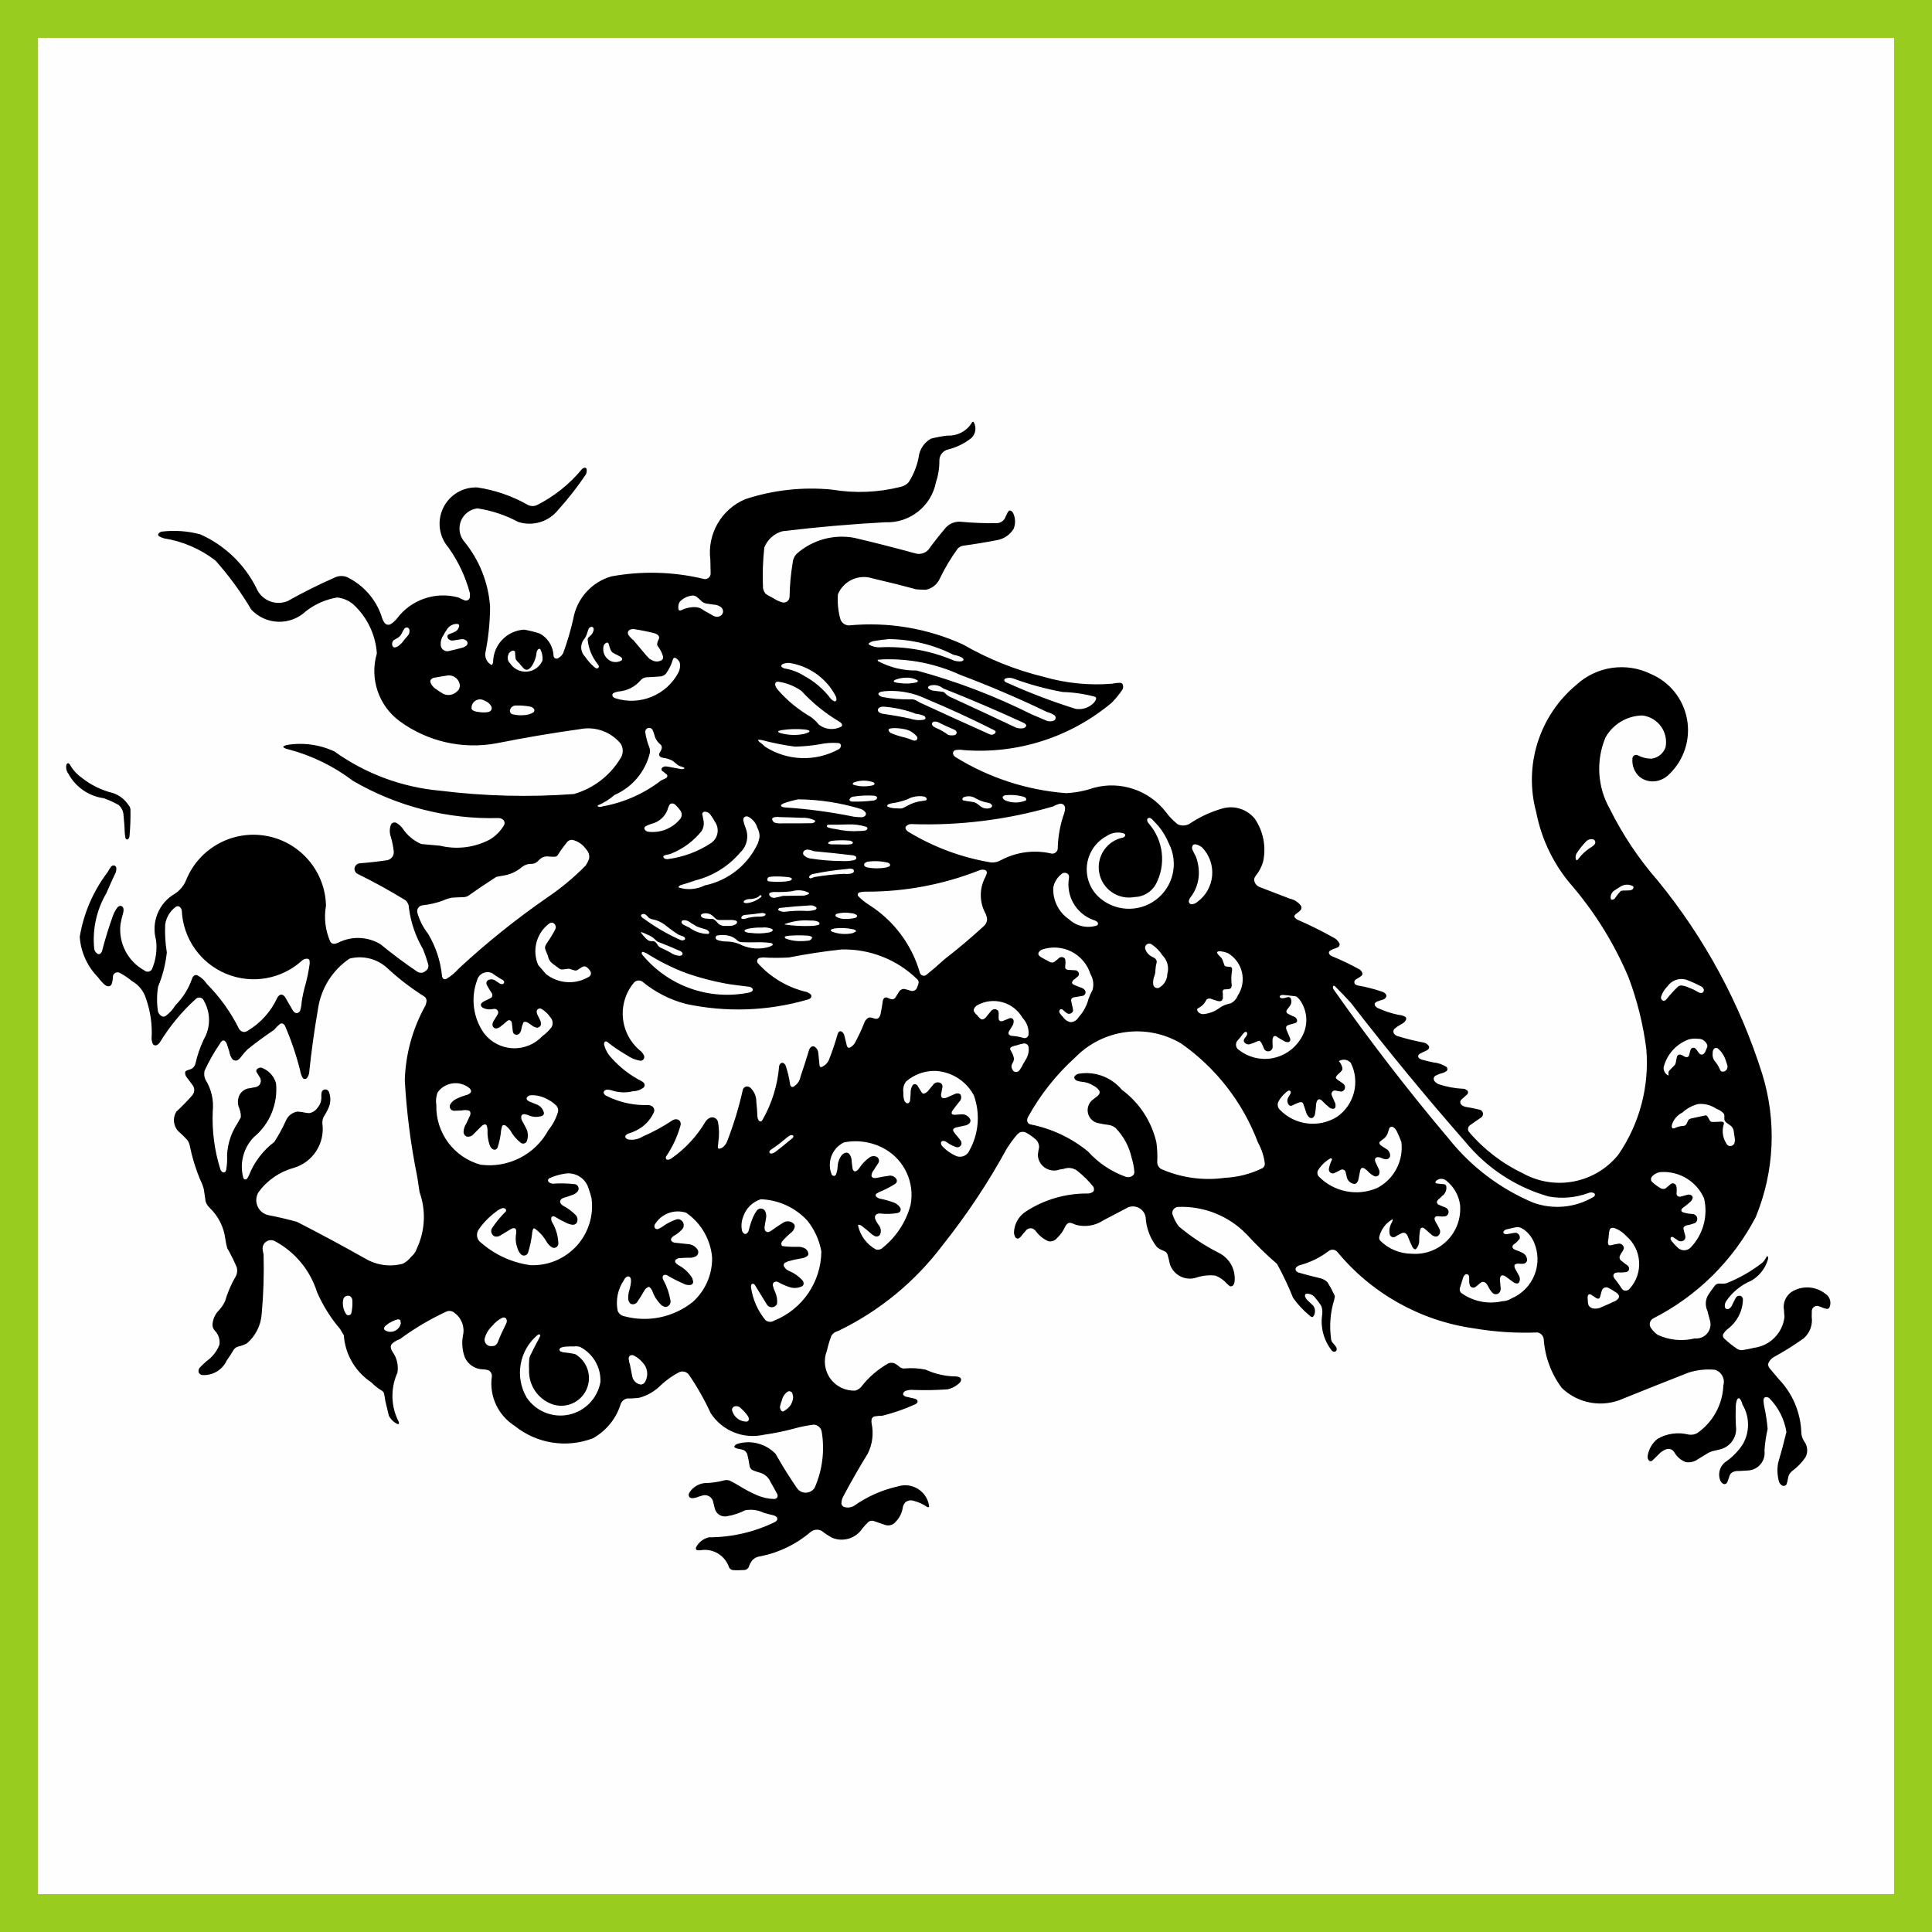 <?xml version="1.0" encoding="UTF-8"?> <!-- Creator: CorelDRAW X7 --> <svg xmlns="http://www.w3.org/2000/svg" xmlns:xlink="http://www.w3.org/1999/xlink" xml:space="preserve" width="1500px" height="1500px" shape-rendering="geometricPrecision" text-rendering="geometricPrecision" image-rendering="optimizeQuality" fill-rule="evenodd" clip-rule="evenodd" viewBox="0 0 1502495 1502495"><rect x="0" y="0" width="1502495" height="1502495" fill="#808080" stroke="none"/> <g id="Capa_x0020_1">  <rect fill="#FEFEFE" stroke="#98CD1F" stroke-width="29460.7" x="14730" y="14730" width="1473035" height="1473035"></rect> <g id="_379526360"> <path fill="black" d="M576598 1095570l-1501 -1323c-1011,-583 -2187,-810 -3343,-644 -754,99 -1438,495 -1900,1100 -461,605 -662,1370 -557,2123l536 1489c1751,4381 5991,7255 10708,7257 788,7 1486,-504 1719,-1256 184,-953 12,-1940 -482,-2775 -1478,-2192 -3218,-4198 -5180,-5971l0 0zm-137187 -48282c-1070,82 -2120,335 -3110,750 -610,263 -1059,799 -1212,1445 -103,663 271,1308 898,1550 1079,491 2244,762 3429,799 2640,231 5261,642 7844,1232 9620,5555 13432,17518 8803,27615 -4631,10097 -16183,15014 -26669,11350 -11207,-4071 -18475,-14943 -17953,-26854 -120,-2426 -95,-4857 75,-7280 42,-1739 542,-3438 1450,-4923 1892,-3867 3863,-7695 5911,-11481l1318 -2745c48,-375 -155,-738 -499,-894 -419,-189 -903,-159 -1295,81 -14604,11944 -18328,32747 -8774,49016 7205,10651 20142,15879 32724,13222 12582,-2657 22302,-12669 24584,-25325 522,-11361 -5581,-21998 -15655,-27280 -1562,-560 -3239,-719 -4879,-467 -2332,-39 -4664,24 -6990,189l0 0zm176769 36146c-325,-655 -906,-1148 -1605,-1360 -699,-213 -1455,-127 -2089,237 -2228,1574 -3792,3920 -4389,6583 -564,1448 -1026,2934 -1384,4447 -417,1587 172,3270 1488,4252l606 96c705,-175 1353,-530 1881,-1029 3659,-2122 5977,-5968 6145,-10194l-653 -3032 0 0zm-116622 -24039c-1855,-2223 -4170,-4019 -6784,-5262 -1046,-502 -2290,-339 -3171,415 -466,550 -711,1253 -687,1973 126,1663 468,3303 1019,4878 558,2946 1130,5890 1717,8830 553,3347 3182,5968 6530,6511 1519,32 2916,-829 3572,-2200 2768,-4966 1869,-11170 -2196,-15145l0 0zm-109707 -22144c1265,-2749 2571,-5479 3918,-8190 562,-1136 507,-2480 -144,-3567 -696,-869 -1890,-1160 -2907,-708 -3091,1503 -5805,3682 -7941,6375 -2831,2655 -4863,6048 -5869,9795 -253,1373 71,2789 897,3915 825,1126 2079,1862 3464,2034l2881 -159c1418,-525 2533,-1648 3047,-3069 789,-2180 1675,-4324 2654,-6426l0 0zm-78510 -10461c-481,-579 -1236,-857 -1978,-726 -1496,305 -2937,833 -4277,1565 -1865,870 -3602,1991 -5164,3330 -645,491 -1077,1210 -1208,2009 -61,627 220,1238 735,1601 2294,1370 5111,1540 7554,456 2443,-1085 4206,-3288 4729,-5909l-391 -2326 0 0zm316294 -77785c-9364,-10021 -22328,-15908 -36035,-16363 -6536,2117 -11644,7266 -13712,13818 -1299,3405 -1585,7113 -825,10678 244,854 760,1603 1471,2134 297,231 663,359 1041,364 377,5 747,-114 1051,-338 734,-527 1285,-1272 1576,-2129 869,-3585 2001,-7101 3385,-10522 826,-1900 1861,-3702 3086,-5375 908,-1100 2348,-1613 3747,-1333 1399,278 2532,1304 2949,2668 426,1286 597,2642 501,3992 -430,2175 -805,4360 -1126,6554 -233,996 -246,2031 -35,3033 233,1195 1296,2049 2513,2020 1038,-203 2015,-647 2853,-1294 2824,-2031 5708,-3977 8647,-5839 2763,-2015 6605,-1595 8866,971 648,1020 669,2318 54,3359 -488,1290 -1341,2411 -2458,3221 -2501,2102 -4831,4399 -6969,6869 -476,693 -668,1541 -543,2372 92,596 519,1085 1097,1256 3886,464 7801,634 11714,508 1854,-72 3696,327 5356,1160 1650,874 2728,2542 2845,4405 -65,691 -430,1317 -998,1714 -1416,968 -3043,1576 -4746,1776 -3458,530 -6877,1296 -10232,2291l-2487 1210c-878,781 -1017,2103 -318,3048 918,1487 2300,2629 3932,3252 3911,1640 7414,4122 10257,7267 603,774 918,1731 893,2710 -97,781 -558,1469 -1241,1857 -3190,1580 -6893,1758 -10218,489 -2879,-958 -5655,-2195 -8293,-3693 -1159,-656 -2606,-514 -3614,356 -518,623 -738,1442 -601,2242 444,1852 1087,3650 1915,5366 1212,2788 1691,5841 1392,8867 -657,1526 -2104,2564 -3761,2695 -1655,131 -3248,-665 -4137,-2068l-9302 -15135c-316,-557 -867,-941 -1499,-1044 -540,-75 -1068,209 -1303,702 -285,678 -373,1423 -252,2149 1342,9380 5249,18207 11289,25508 1917,1482 4552,1616 6607,335 22067,-8825 36603,-30123 36780,-53888 -1587,-8879 -5411,-17206 -11112,-24195l0 0zm-73831 28979c-1178,-14060 -8593,-26853 -20208,-34863 -9357,-3017 -19553,889 -24497,9387 -442,1031 -180,2228 653,2980 607,380 1346,486 2036,292 1396,-526 2705,-1257 3886,-2168 3071,-2189 6439,-3924 10003,-5155 1261,-553 2719,-408 3847,384 1304,802 2136,2191 2228,3721 92,1530 -568,3009 -1767,3962 -1638,1735 -3530,3213 -5610,4381 -964,523 -1773,1290 -2348,2224 -333,659 -246,1451 221,2022 631,671 1466,1117 2375,1267 3808,396 7615,802 11422,1217 2658,426 5012,1954 6485,4208 590,978 699,2172 299,3240 -401,1069 -1269,1897 -2355,2247 -1510,685 -3174,957 -4822,788 -2578,13 -5153,134 -7721,360 -923,172 -1775,613 -2447,1269 -267,260 -436,603 -476,974 -41,373 47,749 252,1064 560,831 1311,1516 2190,1997 4471,2352 8233,5855 10896,10147 260,735 478,1483 657,2242 201,719 69,1490 -358,2102 -428,612 -1106,1001 -1851,1060 -1980,217 -3978,-226 -5680,-1261 -4145,-1782 -8168,-3835 -12042,-6146 -689,-426 -1508,-590 -2308,-464 -680,147 -1218,667 -1389,1342 -119,956 85,1924 579,2750 2685,4910 4528,10236 5452,15755 242,1155 -4,2358 -680,3325 -676,967 -1723,1610 -2890,1778 -1796,-134 -3441,-1052 -4500,-2508 -2766,-2877 -4854,-6336 -6110,-10124 -439,-915 -1015,-1760 -1708,-2502 -276,-296 -660,-467 -1066,-472l-1215 600c-943,604 -1711,1447 -2226,2442 -1689,2945 -3487,5825 -5392,8634 -1175,1814 -3570,2379 -5433,1282 -1189,-1174 -1784,-2824 -1619,-4487 -12,-2346 383,-4675 1167,-6886 538,-1937 881,-3922 1025,-5927 -17,-624 -76,-1246 -177,-1861 -45,-274 -131,-540 -256,-789 -258,-535 -737,-932 -1312,-1087 -574,-155 -1187,-53 -1680,280 -930,648 -1665,1540 -2126,2575 -4727,6921 -6481,15449 -4870,23674 763,2182 2607,3811 4867,4301 18650,5119 38625,969 53692,-11157 9699,-8786 15133,-21332 14907,-34416l0 0zm-281610 30022c-1019,-486 -2201,-487 -3221,-3 -1018,484 -1765,1401 -2033,2498 -816,4007 16,8175 2310,11561 535,600 1338,885 2132,757 793,-129 1465,-652 1783,-1390l341 -1493c565,-3070 724,-6201 472,-9312 -246,-1065 -883,-2000 -1784,-2618l0 0zm966244 9457c2442,562 5004,203 7196,-1009 3706,-1513 7359,-3151 10955,-4911 894,-512 1641,-1245 2171,-2129 400,-695 422,-1545 58,-2258 -552,-926 -1349,-1682 -2303,-2183 -1932,-1395 -3991,-2602 -6151,-3609 -972,-352 -2051,-268 -2958,231 -906,499 -1555,1364 -1778,2375 -355,1319 -720,2636 -1096,3950l-386 1158c-247,567 -818,924 -1437,897l-1125 -331c-1463,-951 -2919,-1913 -4367,-2887 -424,-233 -921,-293 -1387,-166 -399,107 -723,396 -876,779 -315,911 -392,1889 -220,2839 67,1038 141,2077 223,3114 12,156 32,311 60,466 189,1370 1048,2556 2292,3162l1129 512 0 0zm-55209 -62387c-1431,-732 -3072,-944 -4642,-600 -2317,514 -4629,1042 -6939,1582 -892,208 -1684,719 -2240,1445 -211,274 -308,619 -274,963 31,310 194,593 447,776 660,472 1473,676 2278,570 1714,-282 3425,-586 5132,-913l1678 -195c1109,105 2107,713 2708,1649 602,936 739,2097 373,3148l-2080 2293c-769,718 -1588,1378 -2453,1979 -877,591 -1218,1717 -815,2695 519,732 1266,1271 2124,1533 2009,709 3972,1537 5881,2482 2013,1181 3240,3349 3218,5683 -278,1419 -1448,2491 -2885,2646 -1372,69 -2748,31 -4114,-112 -774,-10 -1537,175 -2220,538 -363,195 -601,565 -623,976 -79,898 131,1796 601,2566 1038,1897 2082,3792 3130,5685 647,1484 636,3172 -30,4647 -342,624 -984,1024 -1695,1055 -1009,-67 -1978,-412 -2802,-998 -2097,-1485 -4172,-3001 -6225,-4547 -695,-499 -1527,-770 -2382,-773 -660,50 -1236,465 -1494,1075 -335,862 -468,1790 -388,2712 217,1974 391,3954 523,5936 194,1311 -160,2644 -980,3686 -665,766 -1620,1219 -2634,1252 -1014,32 -1996,-360 -2708,-1082 -1355,-1427 -2465,-3068 -3284,-4858 -466,-994 -1087,-1908 -1841,-2706 -871,-882 -2176,-1173 -3339,-745 -840,492 -1623,1077 -2332,1744 -280,220 -550,453 -809,698 -478,456 -998,867 -1550,1229 -738,583 -1716,765 -2614,484 -897,-280 -1599,-985 -1875,-1884 -417,-1270 -571,-2612 -451,-3943 -34,-909 -72,-1817 -112,-2724 0,-24 -4,-48 -10,-71 -82,-708 -543,-1315 -1203,-1583 -660,-268 -1413,-155 -1965,295 -672,564 -1167,1309 -1425,2147 -879,2683 -1722,5379 -2529,8085 -393,1309 -87,2727 811,3757 9205,6737 20879,9153 32001,6624 2607,-57 5146,-834 7338,-2243 8165,-3456 14601,-10044 17868,-18287 3265,-8242 3087,-17450 -495,-25561 -1695,-3859 -4375,-7205 -7771,-9701l-1883 -1109 0 0zm72084 12711c1108,-221 2220,-414 3338,-583 1037,-170 2097,117 2907,787 809,671 1290,1658 1317,2709l-416 1300c-339,701 -744,1369 -1208,1996 -588,794 -1080,1655 -1466,2566 -570,1213 -304,2654 661,3583 1232,1014 2487,1998 3768,2950l1481 1004c1086,850 1510,2297 1054,3599 -416,740 -1099,1293 -1909,1544 -1589,281 -3202,399 -4815,352 -1152,-147 -2322,-76 -3448,211 -1227,249 -2046,1413 -1865,2652 338,1071 919,2050 1697,2859 1502,1921 2922,3905 4257,5945 475,884 1166,1633 2011,2176 1697,647 3618,125 4752,-1293 5176,-5755 7801,-13360 7275,-21082 -525,-7722 -4157,-14902 -10065,-19902 -2414,-2681 -5437,-4745 -8814,-6018 -847,-329 -1778,-374 -2654,-127 -306,93 -586,259 -814,484 -254,252 -451,556 -576,889 -449,1632 -688,3314 -713,5006 -112,1392 -303,2776 -568,4147 -101,784 13,1581 330,2305 171,389 548,648 973,668 1199,-73 2381,-317 3510,-727l0 0zm-930848 -52731c-5043,-24768 -8274,-49871 -9665,-75110 633,-20269 6110,-40090 15973,-57809 538,-1160 860,-2407 953,-3682 57,-1431 -654,-2785 -1866,-3551 -10310,-6491 -19988,-13937 -28904,-22241 -7883,-7131 -18821,-9825 -29115,-7172 -13251,8938 -22137,23034 -24487,38844 -2916,16731 -5247,33557 -6989,50449 -271,1221 -795,2370 -1536,3376 -390,632 -1093,1003 -1835,969 -743,-33 -1409,-466 -1742,-1131 -950,-1744 -1581,-3643 -1864,-5608 -2966,-11804 -6883,-23347 -11715,-34516 -359,-796 -989,-1438 -1776,-1813 -759,-295 -1616,-171 -2260,328 -1668,1382 -3201,2919 -4579,4591 -7067,4733 -13924,9772 -20551,15105 -1924,1885 -3687,3931 -5269,6112 -651,909 -1479,1677 -2435,2257 -1635,812 -3618,210 -4526,-1373 -1012,-1612 -1679,-3417 -1958,-5301 -637,-2027 -1293,-4047 -1968,-6061 -302,-848 -830,-1598 -1529,-2166 -558,-408 -1300,-469 -1916,-154 -822,546 -1469,1319 -1862,2223 -4578,6675 -8574,13729 -11947,21085 -538,2264 -325,4641 606,6773 4651,7373 6673,16103 5741,24769 -662,15299 1353,30596 5953,45203 301,836 857,1557 1588,2063 852,514 1959,268 2512,-561l414 -1063c634,-3902 867,-7858 693,-11808 439,-8660 3190,-17043 7967,-24279l2711 -4918 -42 -2356c-198,-1631 -601,-3231 -1201,-4760 -1041,-2270 -1315,-4817 -781,-7257 825,-4652 4783,-8098 9504,-8277 1281,-323 2578,-578 3886,-766 1373,-216 2599,-982 3396,-2122 1168,-1907 1023,-4342 -366,-6096 -470,-831 -970,-1645 -1498,-2441l-680 -1096c-446,-912 -129,-2014 732,-2552 879,-717 2025,-1020 3145,-833 5472,1989 9664,6475 11276,12071 1610,15998 -4869,31744 -17270,41979 -8123,8375 -11224,20416 -8157,31674 195,532 616,950 1150,1141 479,170 1012,85 1413,-228 747,-746 1325,-1643 1697,-2631 4068,-10439 10949,-19546 19881,-26308 3408,-5288 6416,-10823 8999,-16560 1593,-3722 4987,-6364 8987,-6998 2270,135 4524,464 6739,981l2399 233c2661,-456 5014,-1990 6503,-4239 2090,-2395 3137,-5525 2906,-8695 -39,-942 14,-1885 156,-2817 124,-1316 1099,-2391 2396,-2641 1297,-251 2603,383 3207,1557 1370,3313 1610,6986 684,10449 -844,2505 -1970,4905 -3357,7154l-1459 2470c-660,1565 -935,3265 -804,4959 2053,15400 -7423,30000 -22323,34397 -10990,3014 -20631,9666 -27353,18867 -2052,3358 -2314,7512 -702,11101 1613,3590 4894,6153 8767,6849 7321,1415 14585,3119 21771,5107 17916,9166 35643,18695 53170,28584 8803,5225 19346,6665 29229,3995 2531,-1290 4742,-3129 6470,-5384 2119,-1755 3691,-4082 4530,-6703 6369,-13674 7096,-29306 2027,-43512 -586,-4046 -1201,-8089 -1844,-12126l0 0zm133424 9627l-862 -2384c-3029,-6907 -10386,-10850 -17815,-9546 -4088,618 -8073,1788 -11846,3477 -628,286 -1073,864 -1191,1543 6,727 370,1403 974,1806 850,577 1839,915 2864,979 5741,-410 11507,-291 17225,357 1356,324 2402,1404 2682,2768 279,1366 -257,2770 -1376,3602 -865,849 -1912,1491 -3061,1879 -2456,928 -4945,1766 -7462,2513 -874,295 -1622,878 -2121,1654 -411,717 -419,1597 -22,2321 509,860 1240,1566 2116,2044 3512,1871 6723,4260 9523,7088 1767,1655 2125,4324 858,6386 -839,1008 -2146,1501 -3440,1297 -2023,-344 -3966,-1052 -5734,-2091 -2394,-1046 -4696,-2289 -6884,-3716l-1309 -648c-415,-195 -892,-211 -1320,-45 -427,165 -768,500 -944,924l-25 1030c-49,857 151,1711 578,2456 3057,5040 4753,10787 4923,16679 7,1158 -577,2239 -1550,2867 -972,629 -2199,715 -3251,232 -1846,-1135 -3372,-2721 -4436,-4608 -2229,-3927 -5276,-7329 -8935,-9976 -249,-184 -548,-287 -858,-297 -185,-6 -358,94 -446,256 -549,1185 -863,2465 -923,3771 -595,5049 -1656,10033 -3167,14889 -383,1112 -1321,1942 -2472,2186 -1150,244 -2345,-134 -3145,-995 -1315,-1434 -2256,-3170 -2741,-5055 -1270,-3528 -1576,-7333 -885,-11019 168,-943 146,-1910 -67,-2845 -145,-665 -662,-1186 -1325,-1339 -972,-45 -1933,214 -2750,739 -2833,1732 -5675,3450 -8526,5153 -1274,709 -2780,875 -4179,460 -1235,-585 -2135,-1703 -2446,-3035 -310,-1331 3,-2731 853,-3803 2624,-3850 5558,-7478 8772,-10850l1638 -1633c237,-388 298,-858 166,-1294 -132,-434 -443,-791 -857,-982 -670,-373 -1462,-460 -2198,-242 -1801,597 -3462,1554 -4882,2813 -5164,3800 -9661,8430 -13307,13703 -1168,1635 -1615,3677 -1237,5650 379,1973 1548,3704 3237,4792 10764,9365 24028,15381 38164,17306 13572,587 26710,-4858 35889,-14874 9177,-10016 13457,-23579 11690,-37049 -586,-2469 -1306,-4903 -2157,-7294l0 0zm659496 -6813c-499,356 -887,848 -1116,1417 -110,272 -5,583 247,734 656,358 1396,532 2143,507 1411,123 2821,257 4230,405 977,46 1778,788 1900,1759 383,2891 -880,5754 -3273,7421 -932,963 -1918,1875 -2949,2730 -406,394 -734,860 -969,1373 -138,301 -174,640 -102,964 134,754 631,1393 1328,1710 1456,588 2905,1196 4348,1821l1491 648c1231,668 1962,1991 1875,3390 -88,1399 -980,2620 -2286,3128l-2792 199c-945,-34 -1890,-104 -2830,-211l-1280 -24c-1029,108 -1792,1006 -1732,2038 127,922 457,1805 967,2583 1034,1727 2001,3495 2897,5299 1027,1933 415,4330 -1413,5535 -755,414 -1654,484 -2465,191 -1147,-372 -2181,-1023 -3009,-1898 -1390,-1137 -2745,-2316 -4064,-3535l-1139 -936c-812,-628 -1979,-490 -2621,311l-383 1081c-508,3001 -739,6044 -690,9088 -181,2111 -1034,4109 -2435,5698 -300,284 -743,359 -1118,187 -665,-305 -1223,-804 -1599,-1431 -1362,-2731 -2588,-5528 -3677,-8380 -320,-1022 -956,-1918 -1815,-2559 -781,-430 -1705,-520 -2554,-250 -1448,636 -2854,1367 -4208,2186l-1477 882c-846,366 -1813,321 -2620,-124 -807,-445 -1362,-1238 -1505,-2149 -534,-3122 88,-6331 1747,-9030 355,-610 584,-1286 668,-1986 9,-124 -76,-235 -198,-259 -179,-35 -364,7 -510,117 -4977,2991 -8522,7881 -9813,13543 -120,954 124,1919 683,2701 6498,6537 15325,10227 24543,10261 10310,822 20456,-2958 27716,-10324 7260,-7365 10892,-17565 9921,-27862 -1060,-7318 -4855,-13961 -10619,-18590 -2105,-1814 -5174,-1961 -7443,-359l0 0zm-428749 -24044c-9773,-5695 -21295,-7606 -32384,-5371 -9207,4537 -13341,15418 -9468,24924 338,669 1002,1114 1750,1171 707,-61 1315,-528 1558,-1195 755,-1849 1195,-3809 1300,-5803 97,-3358 1235,-6604 3259,-9285 694,-663 1482,-1220 2338,-1652 1188,-494 2559,-193 3431,753 1308,1685 1989,3773 1924,5905 224,1803 442,3607 654,5412 120,726 460,1398 975,1924 522,401 1231,455 1808,139 902,-462 1670,-1148 2231,-1990 2183,-3413 5004,-6371 8308,-8714 1797,-1214 4142,-1254 5979,-101 1370,1128 1680,3103 721,4597 -1441,2247 -2899,4483 -4372,6709 -474,766 -781,1624 -899,2517 -161,1010 444,1986 1421,2291 932,173 1890,153 2814,-59 3283,-690 6590,-1260 9915,-1710 2296,-163 4457,1087 5461,3158 382,1167 -50,2446 -1061,3143 -3219,2043 -6581,3850 -10062,5405 -1635,586 -3199,1359 -4657,2302 -348,293 -565,710 -605,1162 -37,416 111,826 403,1123 803,727 1760,1266 2799,1576 3828,739 7589,1793 11245,3148 1917,807 3549,2170 4683,3914 696,1188 397,2709 -698,3545l-1277 567c-4566,825 -9232,947 -13835,361 -1002,-32 -1989,250 -2823,807 -1060,889 -1379,2385 -774,3629 740,1741 1700,3379 2855,4877 1526,1964 1891,4593 958,6898 -418,793 -1149,1374 -2016,1603 -866,227 -1789,81 -2542,-404l-1530 -876c-2779,-2522 -5673,-4915 -8672,-7172 -600,-364 -1283,-572 -1984,-604 -132,-6 -261,43 -355,136 -93,94 -144,222 -138,355 1690,7995 6787,14854 13955,18779 1988,501 4091,-109 5504,-1595 10510,-8510 18026,-20155 21454,-33237 3205,-17040 -4613,-34260 -19551,-43062l0 0zm602978 17688c-2663,264 -5130,1520 -6910,3519 -788,922 -988,2209 -518,3327l794 962c2015,1867 4241,3491 6635,4836 1168,612 2560,625 3740,34l999 -905 2063 -1717 1045 -917c699,-423 1549,-515 2324,-252 773,262 1391,854 1687,1616 183,353 298,738 340,1135 120,1146 168,2299 142,3452l-134 1686c-20,1272 969,2332 2239,2400 189,23 380,14 566,-25 765,-164 1523,-357 2271,-581 1002,-211 1991,-478 2964,-798 1290,-507 2752,-298 3848,552 556,529 781,1318 590,2062 -326,1020 -905,1941 -1681,2678 -1895,1760 -3910,3389 -6028,4873 -610,453 -996,1145 -1060,1902 114,650 570,1189 1195,1406 2040,670 4155,1089 6296,1250l1723 191c1567,224 2826,1406 3148,2957 322,1549 -362,3135 -1710,3965l-3092 1064c-1159,349 -2341,609 -3538,779 -733,196 -1398,586 -1927,1130 -334,343 -492,819 -432,1294 302,1750 738,3473 1303,5157 314,973 293,2024 -60,2984l-792 959c-1421,1151 -3445,1177 -4894,60 -1171,-809 -2352,-1606 -3540,-2389 -550,-335 -1246,-310 -1770,64l-316 722c59,862 411,1679 996,2315 1384,1774 2906,3437 4551,4972 2735,2759 7178,2812 9978,120 9849,-10153 13839,-24629 10584,-38395 -5792,-13207 -19228,-21379 -33619,-20444l0 0zm-87304 18970c-25373,-7220 -47937,-22013 -64674,-42402 -30753,-35065 -60411,-71077 -88930,-107982 -4049,-4502 -8234,-8880 -12547,-13128 -249,-216 -562,-346 -890,-371 -200,-16 -390,88 -484,265 -255,612 -276,1298 -59,1926l1149 1720c27977,39768 57702,78274 89090,115408 17356,21670 39860,38651 65460,49395 15446,5562 32568,3945 46700,-4407 687,-356 1159,-1023 1263,-1790 -43,-602 -428,-1126 -990,-1346 -1307,-561 -2789,-556 -4092,14 -9900,3676 -20610,4608 -30996,2698l0 0zm-129225 -44175c-650,517 -1299,1037 -1945,1557 -16,14 -30,28 -42,45 -414,515 -468,1232 -140,1805l738 953c1389,937 2790,1856 4201,2758 2195,1107 3454,3478 3141,5917 -550,1622 -2253,2552 -3915,2138 -848,-159 -1675,-419 -2462,-772 -617,-279 -1258,-497 -1916,-656 -810,-243 -1681,-186 -2452,163 -628,328 -1016,986 -999,1695 45,975 337,1923 848,2755 795,1668 1571,3344 2330,5028 607,1314 530,2843 -207,4090 -858,1108 -2390,1434 -3624,769 -1763,-817 -3336,-1994 -4619,-3453 -884,-920 -1867,-1741 -2930,-2447l-1149 -428c-702,-71 -1378,290 -1708,915l-447 1211c-475,2334 -931,4671 -1366,7013 -266,1040 -793,1996 -1531,2775 -225,210 -496,362 -791,446 -385,108 -785,146 -1184,111 -3071,-555 -5404,-3077 -5717,-6183 -271,-963 -506,-1937 -705,-2918 -158,-771 -653,-1431 -1347,-1801 -695,-371 -1519,-411 -2247,-113l-1432 749c-933,427 -1849,892 -2744,1393l-1319 594c-1047,318 -2185,56 -2988,-691 -802,-745 -1147,-1860 -908,-2929 424,-2404 1212,-4730 2339,-6896 135,-295 56,-645 -193,-854 -288,-242 -683,-309 -1035,-176 -3801,2177 -7026,5234 -9401,8916 -1059,1628 -878,3767 440,5192 11834,12061 29869,15596 45379,8895 13062,-6809 20550,-20988 18810,-35615 -1103,-3160 -2431,-6235 -3973,-9204 -572,-1030 -1411,-1887 -2429,-2481 -532,-325 -1180,-397 -1771,-197 -590,200 -1061,653 -1286,1234 -391,1233 -786,2464 -1183,3696 -784,2075 -2233,3834 -4121,5001l0 0zm-219990 -36137c222,-745 96,-1549 -344,-2189 -1101,-1501 -2540,-2722 -4202,-3561 -2726,-1789 -5859,-2860 -9108,-3115 -1306,-106 -2594,-377 -3832,-807 -833,-288 -1525,-880 -1941,-1655 -318,-609 -281,-1344 96,-1918 847,-1066 2076,-1764 3426,-1945 12534,-1986 25186,2784 33288,12551 13580,9996 23110,24543 26852,40985 696,5093 906,10241 624,15373 50,2145 1192,4117 3027,5228 15558,6839 32713,9217 49544,6868 10234,-489 20257,-3079 29447,-7607 1136,-797 1772,-2133 1670,-3518 -705,-5767 -2527,-11340 -5364,-16409 -11716,-31036 -32496,-57831 -59641,-76902 -26655,-15863 -60706,-11418 -82395,10758 -14677,13254 -27055,28849 -36632,46152 -527,917 -807,1955 -813,3012 95,1388 1054,2565 2394,2937 16491,3209 31932,10454 44939,21088 7869,8746 17758,15434 28805,19480 2113,897 4551,517 6289,-981 658,-702 1007,-1638 964,-2600 -296,-3694 -1000,-7345 -2098,-10884 -1912,-8807 -6264,-16898 -12559,-23348 -1371,-1071 -2962,-1826 -4659,-2212 -3207,-401 -6392,-956 -9546,-1663 -3828,-1092 -6684,-4290 -7339,-8216 -655,-3925 1009,-7878 4274,-10153 1054,-894 2142,-1748 3261,-2560 425,-358 804,-767 1128,-1219 209,-291 360,-621 445,-970l0 0zm-428246 5366c-4098,-2568 -8850,-3894 -13685,-3820 -1316,11 -2553,629 -3352,1675 -326,505 -354,1145 -73,1676 402,618 966,1116 1628,1442 2241,935 4491,1848 6750,2737 2392,1183 4154,3342 4837,5920 255,1021 -237,2083 -1183,2544 -3639,1348 -7672,1150 -11161,-546 -944,-373 -1939,-600 -2951,-675 -1071,-115 -2055,602 -2273,1657 -178,1456 185,2925 1018,4130 1201,2087 2314,4223 3335,6403 998,2731 1022,5723 67,8470 -287,1009 -1073,1800 -2080,2093 -1007,295 -2095,51 -2880,-645 -3294,-2592 -6018,-5835 -8003,-9527 -1072,-1468 -2361,-2767 -3822,-3848 -455,-265 -991,-354 -1508,-252 -418,82 -774,356 -960,740 -638,1835 -1002,3754 -1080,5697 -501,3695 -1326,7338 -2466,10889 -275,731 -813,1334 -1509,1690 -273,101 -562,149 -853,146 -329,-4 -656,-61 -967,-168 -1368,-673 -2397,-1879 -2846,-3335 -1288,-3725 -1864,-7659 -1697,-11598 34,-1216 -170,-2426 -602,-3563 -142,-361 -388,-672 -707,-893 -242,-168 -541,-230 -828,-173 -888,201 -1707,631 -2376,1249 -2209,2164 -4395,4353 -6557,6564 -1304,1464 -3300,2102 -5210,1664 -1591,-723 -2530,-2395 -2321,-4130 152,-2071 834,-4067 1979,-5798 1086,-2182 2115,-4393 3085,-6629 349,-861 369,-1819 56,-2693 -372,-630 -1012,-1055 -1737,-1154 -1664,-235 -3356,-189 -5004,137 -1860,109 -3722,183 -5584,226 -1155,65 -2265,-461 -2945,-1398 -679,-937 -836,-2155 -415,-3233 1018,-1875 2572,-3403 4464,-4388 2885,-1477 5924,-2628 9063,-3431 912,-346 1739,-885 2423,-1580 341,-346 498,-834 422,-1315 -140,-964 -665,-1830 -1456,-2399 -3677,-2929 -8397,-4213 -13051,-3549 -4653,663 -8827,3214 -11539,7053 -1179,3134 -1515,6521 -973,9825 -558,21536 13655,40671 34434,46359 21509,2832 42528,-7927 52807,-27032 3364,-4144 5872,-8915 7381,-14036 476,-2107 -341,-4296 -2081,-5576 -1482,-1444 -3172,-2657 -5014,-3602l0 0zm136025 35951c1068,-978 1907,-2181 2457,-3522 5168,-13168 9301,-26718 12363,-40529 275,-921 904,-1697 1748,-2156 1353,-646 2962,-402 4063,618 3070,2855 4775,6887 4685,11079 423,3771 701,7557 833,11348 63,956 340,1884 813,2717 315,589 883,1004 1541,1124 201,9 400,-46 566,-160 345,-234 651,-520 911,-846 7422,-12903 11886,-27292 13069,-42130 190,-918 737,-1723 1523,-2235 314,-209 690,-303 1066,-267 422,41 823,208 1148,480 768,604 1317,1446 1560,2393 1488,4517 2565,9160 3215,13870 113,701 457,1345 977,1828 523,321 1183,318 1705,-7 2881,-1678 4872,-4545 5440,-7830 2364,-6892 4587,-13831 6665,-20813 343,-935 941,-1755 1727,-2367 1049,-662 2423,-480 3262,434 1224,1081 1999,2581 2170,4203 312,3364 639,6726 980,10086 89,361 294,682 582,916 216,174 500,241 771,180 3130,-1208 5518,-3807 6456,-7028 2341,-6025 4401,-12155 6174,-18371 191,-844 633,-1610 1269,-2198 567,-421 1337,-447 1931,-65 858,583 1520,1411 1899,2375 757,2819 1453,5655 2090,8504l499 1114c414,563 1157,773 1804,509 1723,-839 3152,-2182 4096,-3851 2854,-5250 5368,-10678 7525,-16252 645,-1320 1672,-2418 2947,-3150l1110 -255c811,84 1611,249 2389,494 251,58 499,135 740,229 537,208 1103,331 1678,364 822,34 1615,-300 2165,-911 659,-832 1114,-1806 1329,-2845 700,-3341 1272,-6706 1715,-10089 108,-889 530,-1710 1189,-2317 263,-246 596,-401 953,-444 451,-54 909,5 1331,170 752,397 1540,718 2356,959 1539,717 3371,118 4189,-1370 477,-654 905,-1342 1282,-2057 431,-820 930,-1602 1492,-2338 1103,-1718 3264,-2420 5166,-1679 1483,444 2974,866 4470,1260 1799,241 3527,-788 4171,-2485 402,-918 754,-1856 1059,-2811l258 -1472c-53,-952 -500,-1838 -1234,-2445 -15648,-15241 -36765,-23554 -58604,-23072 -13799,1478 -27528,3565 -41144,6254 -6762,369 -13541,355 -20303,-43l-2699 398c-831,331 -1436,1060 -1609,1936 -174,877 108,1781 749,2404 10102,11113 23368,18863 38010,22203 922,387 1783,903 2558,1533 555,416 866,1082 829,1774 -36,694 -416,1322 -1012,1678 -810,549 -1727,918 -2690,1083 -30540,8734 -62762,9813 -93818,3142 -12520,-3247 -24168,-9221 -34110,-17493 -1969,-1179 -4485,-897 -6145,688 -6603,7762 -9761,17877 -8750,28016 1012,10140 6107,19431 14113,25735 855,857 1572,1842 2125,2918 495,918 464,2030 -78,2921 -544,890 -1519,1425 -2562,1406 -3844,-595 -7493,-2087 -10651,-4358 -5376,-3074 -10506,-6561 -15342,-10429 -321,-189 -694,-272 -1065,-237 -289,28 -552,176 -724,407 -443,600 -615,1357 -475,2089 999,4001 3059,7658 5963,10586 6527,7302 14356,13327 23087,17766 865,439 1606,1088 2153,1888 596,1069 362,2410 -562,3213 -2383,1791 -5276,2774 -8257,2805 -5550,1351 -11370,1075 -16767,-794 -1143,-357 -2343,-505 -3539,-435 -851,71 -1629,509 -2130,1200 -309,390 -406,907 -260,1382 207,682 628,1278 1202,1703 1563,883 3181,1666 4844,2345 9005,3832 18740,5649 28521,5320 1407,26 2754,573 3781,1535 982,1081 1259,2632 710,3988 -2800,6263 -7727,11333 -13907,14313 -1856,955 -3806,1714 -5819,2266 -837,276 -1587,769 -2172,1428 -244,274 -388,624 -408,990 -17,340 92,673 307,936 571,705 1375,1180 2267,1340 3804,564 7685,-246 10946,-2283 8187,-3568 16040,-7855 23468,-12812 1302,-740 2869,-853 4264,-307 1618,956 2313,2937 1645,4693 -2401,8545 -6183,16640 -11197,23964 -252,558 -244,1199 24,1749 218,451 677,733 1177,727 1029,-39 2026,-366 2878,-942 10869,-7579 19977,-17410 26706,-28824 846,-1248 2016,-2241 3385,-2872 1271,-523 2708,-451 3921,196 1213,646 2073,1800 2346,3147 930,5128 1019,10374 262,15531 -143,1292 -285,2584 -423,3877 0,342 105,677 301,958 140,200 363,328 607,345 1442,-80 2789,-741 3735,-1834l0 0zm164288 -58660c-8255,-109 -16261,2819 -22498,8227 -1867,2449 -2633,5563 -2117,8598 -104,1911 78,3826 541,5682 266,859 766,1628 1442,2220 298,274 674,448 1076,499 333,42 668,-45 938,-243 706,-511 1159,-1300 1243,-2167 207,-2012 346,-4030 418,-6052 -66,-1946 453,-3867 1491,-5515 286,-478 754,-819 1297,-945 542,-125 1112,-24 1579,279l908 811 3090 5012 690 914c542,414 1273,480 1879,170 956,-416 1814,-1029 2516,-1800 1321,-1634 2655,-3257 4002,-4870 679,-1000 1737,-1676 2929,-1873 1192,-197 2413,105 3376,832 601,586 962,1374 1012,2211 -72,941 -229,1874 -469,2786 -140,959 -313,1911 -519,2857 -213,802 -179,1649 98,2432 237,610 781,1046 1427,1145 843,102 1699,-18 2481,-351l6832 -2998c1103,-482 2354,-493 3465,-30 611,339 1017,958 1085,1653 309,1214 98,2502 -584,3553 -2223,2655 -4335,5403 -6330,8233l-381 1144c-138,632 215,1270 825,1488l1145 252c2128,-180 4260,-314 6393,-403 2493,94 4755,1483 5968,3663 606,1175 333,2612 -660,3485 -813,718 -1786,1230 -2839,1493 -2517,518 -5029,1059 -7536,1621 -758,198 -1437,623 -1946,1218 -148,219 -221,480 -211,744 12,369 107,731 276,1059 938,1448 1998,2811 3174,4073 843,975 1631,1995 2363,3056 913,1106 984,2681 175,3863 -808,1184 -2301,1690 -3663,1241 -2708,-948 -5260,-2298 -7567,-4003 -739,-489 -1599,-763 -2484,-794 -433,-39 -864,101 -1193,386 -329,286 -526,693 -548,1129 11,811 277,1600 759,2254 3244,3580 7251,6382 11725,8201 3837,1159 7937,-713 9576,-4371 7335,-13113 8644,-28757 3588,-42907 -5950,-11315 -17466,-18613 -30237,-19162l0 0zm-113161 54118c902,-625 1750,-1322 2535,-2087l478 -847c104,-507 -200,-1008 -697,-1151 -615,-200 -1284,-152 -1863,135 -1473,788 -2828,1779 -4026,2943 -3380,2864 -6929,5521 -10627,7959 -645,362 -1151,925 -1443,1602 -111,279 -95,591 45,856 166,315 439,559 770,690l896 58c1030,-171 2002,-590 2832,-1224 3789,-2866 7492,-5845 11100,-8934l0 0zm691969 -10883c1103,-282 2231,-450 3368,-505 775,-30 1494,-414 1951,-1042 381,-541 688,-1129 917,-1749 214,-585 500,-1140 851,-1655 466,-621 1139,-1057 1896,-1229 3790,-811 7577,-1638 11361,-2479 372,-53 747,61 1026,313 557,500 1005,1109 1314,1791l1158 2175c519,544 1235,856 1987,867 2221,-9 4442,-98 6656,-266l1182 136c583,135 1020,620 1095,1214l-266 906c-1620,5473 -540,11391 2909,15940 956,782 2255,1002 3415,578 1161,-425 2011,-1430 2236,-2645 256,-1034 284,-2112 84,-3158 -276,-1985 -561,-3969 -854,-5952 -317,-1674 -1281,-3156 -2683,-4126 -899,-625 -1793,-1255 -2685,-1891 -585,-421 -1080,-955 -1456,-1571 -279,-456 -427,-979 -429,-1513 4,-780 13,-1560 25,-2340 53,-858 -275,-1697 -897,-2292 -1486,-1470 -3292,-2577 -5274,-3239 -4155,-2895 -9203,-4222 -14245,-3742 -4561,1178 -8766,3455 -12245,6631 -3989,1953 -6966,5501 -8197,9768 -213,790 -74,1635 381,2315 140,168 348,265 566,267 459,2 912,-86 1337,-258 1115,-562 2296,-982 3516,-1249l0 0zm-264671 -50706c-4,10 -2,22 5,30 240,297 486,592 735,883 884,1226 1521,2613 1873,4083 213,796 44,1647 -458,2301 -1010,1133 -2096,2196 -3251,3180 -553,524 -981,1165 -1254,1876 -129,336 -71,715 153,997 897,934 1934,1720 3076,2331 727,543 1465,1073 2212,1588 1238,756 1866,2211 1565,3631 -301,1420 -1464,2496 -2903,2684l-2902 -470 -1515 -377c-825,-114 -1656,147 -2268,710 -612,563 -941,1370 -895,2200l401 1277c869,1879 1705,3774 2509,5683 261,773 339,1597 229,2405l-231 1014c-322,567 -922,919 -1574,925 -980,-19 -1936,-310 -2759,-840 -2069,-1651 -4019,-3444 -5837,-5369 -552,-634 -1306,-1057 -2135,-1197 -768,-5 -1462,454 -1757,1164 -544,1093 -840,2293 -867,3515 -122,2397 -404,4783 -845,7142 -193,722 -556,1386 -1059,1939l-691 645c-1010,445 -2192,201 -2943,-609 -786,-734 -1402,-1633 -1803,-2631 -703,-2010 -1378,-4030 -2024,-6060l-562 -1557c-260,-744 -924,-1273 -1708,-1359l-1258 191c-1950,679 -3846,1505 -5670,2472 -996,536 -2235,189 -2808,-785 -1207,-1780 -1208,-4116 -3,-5899 206,-409 441,-805 704,-1181 261,-374 495,-765 700,-1173 399,-596 444,-1363 116,-2002 -341,-557 -1044,-772 -1639,-500 -923,457 -1750,1088 -2435,1856 -2208,1886 -4031,4179 -5373,6753 -982,2122 -501,4635 1194,6246 11681,12093 30230,14365 44484,5449 13462,-9387 18007,-27223 10679,-41908 -2238,-2608 -6016,-3253 -8993,-1536l-215 283 0 0zm272104 -17040c-9759,3505 -17121,11656 -19618,21720 -204,2554 1113,4989 3360,6216 118,79 271,82 392,7 113,-72 169,-206 138,-337 -360,-1108 -185,-2320 474,-3281 1135,-1253 2320,-2461 3549,-3621l1043 -1165c385,-881 637,-1817 750,-2773 87,-394 159,-792 215,-1192 81,-586 196,-1167 347,-1740 100,-741 546,-1392 1201,-1753 655,-363 1442,-394 2124,-85 597,212 1167,494 1699,838 566,368 1176,663 1817,878 974,376 2075,-47 2548,-979l357 -1200c269,-1222 606,-2429 1010,-3614 304,-727 955,-1251 1731,-1393 776,-141 1570,119 2112,692 544,564 1027,1182 1443,1847 415,664 899,1283 1442,1846 741,985 2123,1217 3145,528 790,-633 1391,-1469 1738,-2419 479,-1031 913,-2082 1301,-3149l69 -1204c-964,-3225 -4033,-5354 -7391,-5126 -2339,-319 -4718,-163 -6996,459l0 0zm-515009 14557c1347,-2558 1896,-5462 1576,-8335 -99,-928 -570,-1776 -1306,-2351 -736,-574 -1673,-826 -2598,-698 -1868,367 -3712,851 -5519,1450 -1224,218 -2420,571 -3566,1053l-962 653c-464,476 -570,1194 -262,1783l653 1207c1017,1616 1727,3405 2092,5280 71,1138 -179,2273 -720,3278l-585 982c-378,711 -571,1507 -560,2312 11,744 228,1470 626,2099l710 1231c1335,1213 3398,1119 4617,-209 1191,-1505 2185,-3155 2958,-4912 899,-1636 1848,-3245 2846,-4823l0 0zm542967 -162c-1180,-2817 -3014,-5312 -5350,-7279 -559,-420 -1276,-567 -1956,-402 -679,164 -1248,625 -1552,1253 -447,870 -643,1847 -564,2821 -336,2359 385,4747 1971,6525 1318,1615 2420,3394 3280,5292 297,652 632,1286 1002,1900 80,132 195,239 332,311 892,358 1890,349 2776,-24 1878,-946 2689,-3193 1851,-5121 -494,-1791 -1092,-3554 -1790,-5276l0 0zm-345093 -48758c-446,111 -824,404 -1043,807 -152,280 -88,627 152,836 574,523 1336,791 2111,739 793,-39 1576,-192 2324,-456 650,-230 1326,-375 2014,-435 687,-119 1382,170 1783,741 1148,2061 865,4622 -702,6382 -681,973 -1394,1924 -2138,2849 -296,422 -422,942 -348,1453 71,493 335,936 734,1232 1303,742 2640,1421 4006,2038l1606 668c1154,549 1922,1679 2008,2956 -33,686 -407,1311 -997,1664l-1183 415c-1388,322 -2765,694 -4126,1113l-1216 497c-628,358 -1032,1008 -1076,1730 54,1042 349,2058 860,2967 733,1702 1454,3410 2164,5122 291,656 336,1394 129,2081 -242,568 -763,969 -1373,1060 -820,127 -1659,31 -2428,-281 -2420,-1291 -4774,-2702 -7052,-4227 -388,-240 -857,-308 -1298,-188 -439,121 -808,419 -1019,823 -384,809 -580,1695 -576,2592 102,1704 153,3411 155,5119 -87,1736 -1423,3153 -3151,3341 -1730,189 -3339,-905 -3800,-2582 -355,-923 -744,-1833 -1167,-2726 -368,-879 -880,-1692 -1514,-2403 -271,-305 -658,-484 -1066,-494l-1486 525c-1657,800 -3375,1470 -5138,2002 -1729,674 -3696,81 -4766,-1435 -415,-672 -468,-1507 -139,-2227 270,-582 627,-1121 1058,-1597 470,-519 852,-1112 1129,-1754 312,-656 294,-1422 -48,-2063 -167,-318 -529,-482 -879,-399 -641,155 -1217,507 -1647,1008 -1585,2195 -3299,4293 -5136,6283 -721,1124 -956,2494 -652,3794 303,1301 1121,2423 2266,3111 7276,5646 16595,7961 25665,6377 9072,-1584 17054,-6920 21986,-14696 6515,-9508 6177,-22127 -837,-31272l-2125 -2086 -1546 -236c-3096,-424 -6203,-757 -9318,-998l-1160 230 0 0zm-576696 24554c-620,505 -1412,753 -2210,692 -1404,-255 -2716,-872 -3808,-1789 -852,-568 -1691,-1157 -2513,-1767 -817,-610 -1796,-964 -2814,-1019 -563,-31 -1089,285 -1328,796 -725,1722 -1242,3524 -1539,5368 -213,1301 -879,2485 -1883,3341 -835,638 -1950,777 -2916,364 -966,-413 -1637,-1314 -1753,-2358 -245,-1703 -437,-3413 -576,-5127l-222 -1674c-155,-1093 -1065,-1921 -2167,-1974 -729,156 -1392,532 -1901,1077 -1554,1389 -3159,2719 -4813,3988 -915,748 -2021,1228 -3193,1387 -863,12 -1687,-358 -2252,-1010 -564,-653 -811,-1523 -674,-2374 129,-1078 547,-2102 1208,-2964 930,-1416 1819,-2860 2664,-4329l550 -1248c132,-823 -103,-1662 -644,-2295 -540,-634 -1331,-999 -2164,-999l-1575 158c-2376,497 -4849,229 -7063,-766 -825,-334 -1491,-967 -1868,-1773 -276,-684 -143,-1464 343,-2019 661,-733 1477,-1312 2387,-1693 1720,-770 3403,-1617 5047,-2540 486,-332 827,-839 950,-1416 140,-655 56,-1338 -236,-1942 -1430,-2119 -2767,-4298 -4009,-6532l-351 -1207c-87,-1168 544,-2271 1595,-2788 1978,-847 4266,-496 5900,905 809,462 1591,971 2342,1521 652,540 1472,834 2318,828 606,51 1187,-256 1489,-786 300,-528 267,-1184 -86,-1680l-738 -719c-1620,-843 -3190,-1778 -4703,-2801 -1221,-751 -2393,-1578 -3510,-2477 -2313,-1113 -5006,-1117 -7321,-9 -2317,1107 -4005,3205 -4591,5705 -5008,13758 -2946,29099 5517,41047 5339,6941 13463,11180 22211,11589 8748,409 17233,-3053 23196,-9466 2676,-1927 5051,-4243 7044,-6868 1405,-2447 1079,-5519 -807,-7617 -1896,-2800 -4401,-5133 -7329,-6825 -843,-314 -1790,-156 -2486,414 -696,569 -1037,1466 -895,2355 102,932 417,1829 918,2622 558,1264 1172,2503 1840,3712 397,916 574,1912 518,2907 32,839 -387,1630 -1099,2075l0 0zm349008 -9675c755,-938 1528,-1861 2319,-2768 645,-764 1587,-1215 2586,-1236 999,-21 1959,387 2636,1122l455 973c100,894 126,1793 82,2692 2,277 -8,556 -30,833 -53,659 -36,1321 52,1975 47,991 859,1774 1850,1787l1177 -132c1398,-556 2793,-1123 4181,-1704l1295 -513c739,-253 1557,-122 2181,348 625,469 977,1218 940,1999 18,1049 -211,2087 -668,3030 -1044,1624 -2050,3270 -3017,4939 -242,432 -369,917 -370,1412 -1,342 130,671 367,919 581,630 1384,1011 2240,1063 3141,219 6247,782 9265,1679 856,202 1757,27 2476,-479 719,-506 1187,-1296 1286,-2170 372,-4782 -1314,-9496 -4635,-12957 -3405,-6015 -9067,-10422 -15733,-12248 -6665,-1826 -13784,-918 -19778,2521 -915,620 -1665,1456 -2181,2433 -370,708 -405,1543 -97,2279 563,1037 1331,1949 2255,2682 288,303 557,624 802,962 531,729 1163,1379 1878,1929 713,654 1765,780 2611,311l1275 -860 2300 -2821 0 0zm-530799 -23962c1315,-5101 2342,-10272 3074,-15488l-134 -2561c-286,-689 -927,-1167 -1670,-1244 -1431,-125 -2854,332 -3946,1265 -16011,14685 -39074,18777 -59160,10495 -20085,-8281 -33563,-27439 -34571,-49141 -162,-1392 -980,-2622 -2200,-3310 -800,-269 -1678,-168 -2395,277 -4484,3282 -7475,8215 -8313,13708 -342,7300 85,14616 1273,21828 -971,9148 -3256,18108 -6785,26604 -1022,6227 -1082,12576 -179,18823 380,2081 1854,3796 3856,4485 300,69 611,69 911,3 448,-99 878,-264 1278,-488 3059,-2260 5647,-5099 7615,-8355 5907,-5910 10374,-13102 13054,-21018 305,-895 899,-1664 1687,-2186 751,-354 1619,-368 2382,-38 2934,1508 5419,3761 7205,6534 10278,10332 18812,22263 25269,35330 826,1256 2185,2061 3684,2183 1047,-67 2060,-406 2936,-984 10067,-6009 18075,-14929 22967,-25584 444,-884 1120,-1632 1955,-2164 724,-428 1619,-446 2359,-46 856,512 1561,1241 2044,2114 1834,3189 3679,6373 5536,9550 500,890 1218,1640 2088,2176 337,207 729,306 1123,288 424,-20 833,-158 1182,-396 846,-420 1457,-1198 1668,-2119 581,-2005 924,-4072 1019,-6157 731,-4863 1796,-9668 3188,-14384l0 0zm572513 -26362c-1010,447 -1865,1182 -2461,2112 -427,686 -424,1555 5,2241 675,829 1530,1495 2500,1945 2015,1054 4014,2135 5996,3248 1083,637 2419,668 3531,81 1240,-951 2444,-1951 3607,-2997 708,-667 1682,-970 2643,-821 962,147 1800,730 2274,1579l256 2722c-34,902 -109,1802 -222,2698l-59 1164c95,619 491,1151 1057,1418l1072 350c1884,65 3767,169 5647,311 976,19 1878,518 2415,1333 537,814 639,1841 272,2745 -458,678 -1055,1250 -1752,1680 -620,578 -1289,1101 -1999,1564 -590,474 -1039,1098 -1302,1808 -159,434 -101,918 155,1302l1274 893c1736,773 3504,1473 5299,2096 1096,278 2090,863 2867,1684 748,742 1025,1835 720,2844 -305,1008 -1141,1766 -2175,1970 -2182,381 -4369,741 -6559,1081 -728,95 -1405,431 -1919,954 -412,593 -548,1334 -372,2034 510,2205 984,4419 1422,6640 199,1016 -264,2049 -1156,2574 -1231,975 -2992,886 -4120,-205 -615,-545 -1253,-1062 -1913,-1550l-922 -826c-520,-407 -1238,-454 -1808,-119 -570,335 -877,986 -773,1639l286 1092c831,1232 1785,2378 2846,3419 1315,1981 3390,3332 5733,3734 2626,-154 4984,-1658 6231,-3974 3640,-3956 6243,-8754 7572,-13963 858,-2455 1919,-4833 3171,-7112 1187,-4131 621,-8567 -1566,-12266 -2362,-7622 -7715,-13960 -14835,-17564 -7120,-3604 -15397,-4166 -22938,-1558l0 0zm139125 5940c865,958 1479,2116 1784,3371 308,1015 667,2013 1074,2991 134,226 326,412 558,536 333,179 695,293 1069,339 686,22 1369,92 2044,208l1056 85c575,173 1012,643 1144,1229 118,895 60,1805 -170,2679 -481,3304 -519,6658 -114,9972 70,854 -116,1709 -537,2454 -165,269 -415,474 -710,584 -618,232 -1267,369 -1926,405 -674,95 -1357,130 -2038,107l-981 195c-573,355 -896,1005 -831,1675l154 1499c-36,914 -28,1830 23,2744 79,794 -131,1590 -593,2241 -455,585 -1161,919 -1901,897l-1525 -146c-1741,-614 -3494,-1195 -5257,-1741 -1154,-481 -2483,-252 -3408,588l-665 1104c-1019,1944 -2542,3578 -4409,4733 -604,317 -1199,654 -1781,1011 -91,56 -169,132 -228,221 -344,604 -306,1352 97,1918 1044,1628 2925,2518 4847,2295 4135,-455 8095,-1924 11527,-4278 2092,-1646 4501,-2845 7076,-3522l2398 -600c2409,-1196 4289,-3245 5274,-5748 3623,-5394 4844,-12050 3371,-18378 -1472,-6329 -5505,-11763 -11136,-15004 -1851,-670 -3772,-1128 -5727,-1367 -811,-112 -1635,81 -2312,541 -223,192 -285,511 -152,771 418,816 979,1550 1657,2167l1248 1224 0 0zm343549 33563c666,404 1507,382 2151,-56l1024 -1009c2709,-3452 5673,-6697 8866,-9708 723,-577 1629,-875 2552,-841 2033,179 4012,749 5829,1677 2543,896 4975,2078 7250,3522 698,422 1498,649 2314,656 704,-10 1358,-362 1753,-944 397,-582 483,-1321 234,-1979 -317,-849 -902,-1572 -1668,-2057 -3962,-2093 -8055,-3925 -12255,-5487 -5477,-1421 -11256,771 -14413,5467 -2168,2159 -3798,4799 -4757,7704 -405,1156 64,2435 1120,3055l0 0zm-759384 -21261c-10741,-4065 -21040,-9215 -30738,-15369l-2809 -1170c-380,-20 -732,198 -884,546 -188,434 -165,931 62,1346 20170,24799 52496,36263 83784,29716 831,-212 1584,-659 2168,-1287 221,-241 338,-560 327,-887 -10,-352 -148,-689 -385,-948 -584,-651 -1359,-1104 -2213,-1291 -5181,-597 -10354,-1257 -15518,-1977 -11486,-1953 -22789,-4856 -33794,-8679l0 0zm364958 -2294c36,1492 -214,2977 -736,4374 -905,2190 -1225,4579 -930,6929 181,1019 839,1890 1770,2343 930,452 2022,431 2934,-56 3749,-2158 6098,-6117 6198,-10441 1538,-5123 149,-10677 -3621,-14471 -2199,-3490 -5121,-6465 -8570,-8727 -1194,-838 -2801,-774 -3926,155 -1125,930 -1489,2497 -890,3828 939,2524 2844,4571 5295,5688l1690 936c1087,591 1782,1710 1828,2947 -137,1014 -356,2016 -652,2997 -169,1161 -299,2328 -390,3498l0 0zm-474524 -18547c363,-1095 923,-2114 1651,-3009 2312,-3256 4380,-6678 6185,-10239 484,-994 491,-2152 20,-3152 -472,-999 -1371,-1730 -2445,-1988 -1001,1 -1968,359 -2729,1009 -9676,7533 -13034,20657 -8164,31913 1978,2380 3995,4728 6051,7042 9633,7659 23025,8486 33528,2071 1422,-877 1887,-2727 1048,-4172 -827,-1390 -1941,-2587 -3270,-3512 -455,-263 -980,-380 -1504,-335 -677,59 -1330,274 -1910,629 -1196,808 -2414,1585 -3651,2331 -779,349 -1668,363 -2458,39 -1213,-427 -2445,-801 -3691,-1122 -228,-43 -461,-55 -692,-35 -579,48 -1154,128 -1724,238 -1212,233 -2445,338 -3678,311 -467,-10 -922,-156 -1308,-420 -1933,-1381 -3839,-2800 -5718,-4254 -1309,-1016 -2319,-2365 -2926,-3907l-634 -2292c-650,-1430 -1249,-2882 -1794,-4354 -177,-520 -285,-1061 -322,-1610 -27,-398 20,-800 135,-1182l0 0zm1092 -37599c10986,-7369 21187,-15842 30446,-25288 1042,-1574 1890,-3268 2527,-5045 575,-2704 -268,-5516 -2236,-7457 -2507,-3732 -6342,-6366 -10726,-7365 -1687,-175 -3336,582 -4302,1978 -2563,3158 -4941,6462 -7119,9897 -467,642 -1162,1080 -1942,1225 -1588,81 -3181,41 -4763,-118 -1594,-249 -3225,-88 -4741,466 -1352,682 -2565,1610 -3578,2737 -1001,1116 -2301,1922 -3746,2323l-1478 133c-2659,-97 -5268,736 -7379,2355 -4348,3754 -9698,6155 -15392,6909l-4735 863 -2340 1576c-6587,4198 -13060,8575 -19408,13126 -1505,864 -3237,1250 -4967,1105l-7326 330c-2539,387 -5005,1150 -7319,2264 -5061,1853 -10329,3088 -15685,3681 -1414,53 -2725,747 -3567,1884 -841,1137 -1120,2594 -758,3961 1681,5907 4497,11430 8291,16260 6065,10092 9790,21417 10900,33140 145,839 606,1590 1291,2098 674,296 1447,264 2094,-88 3611,-2159 6858,-4874 9622,-8045 21461,-19884 44297,-38232 68336,-54905l0 0zm340819 -15532c587,-1151 1079,-2349 1468,-3581 173,-556 106,-1158 -183,-1663 -289,-504 -774,-866 -1341,-998 -1646,-411 -3385,-210 -4894,563 -27663,10813 -57103,16354 -86803,16336 -2029,-98 -4059,122 -6019,655 -521,202 -910,647 -1042,1190 -141,580 -14,1193 346,1669 2692,2743 5711,5144 8991,7149 18873,12162 32696,30754 38907,52329 262,1053 1040,1899 2066,2248 1026,348 2160,152 3008,-522 4835,-3921 9551,-7988 14141,-12193 10691,-8245 21012,-16959 30932,-26116 1249,-1280 2008,-2958 2143,-4741 -174,-2130 -827,-4191 -1913,-6032 -4050,-8312 -3979,-18041 193,-26293l0 0zm-244512 58013c1941,1412 4229,2273 6620,2494 880,126 1771,-126 2456,-693 440,-513 456,-1265 40,-1798 -639,-760 -1496,-1305 -2456,-1561 -5347,-2430 -10773,-4681 -16270,-6749 -987,-520 -1867,-1224 -2591,-2075 -1445,-1415 -3166,-2518 -5055,-3241 -1757,-876 -3565,-1644 -5414,-2302 -50,-17 -103,-12 -150,13 -45,26 -78,69 -91,119 -41,166 -8,341 90,481 1207,1683 2567,3253 4063,4687l1840 1359c1030,384 2137,513 3228,376 519,-12 1028,127 1469,398 582,356 1078,833 1456,1399l1359 2027c3,5 5,9 8,13 759,757 1675,1337 2684,1696 2286,1021 4526,2140 6714,3357l0 0zm37568 -9430c2015,575 4102,860 6199,849 4154,40 8239,1062 11923,2983 6691,2823 14154,3234 21114,1160l2382 -1138c199,-165 319,-407 327,-665 8,-257 -95,-506 -283,-684l-905 -465c-4274,-590 -8593,-780 -12903,-570 -3554,64 -7109,14 -10660,-149 -989,-144 -1914,-575 -2658,-1241 -1662,-1616 -3679,-2823 -5889,-3522 -3216,-910 -6601,-1050 -9880,-406 -678,193 -1167,785 -1228,1488 -62,735 307,1441 947,1809l1514 551 0 0zm-29199 -113c757,152 1543,76 2256,-220 523,-190 822,-737 699,-1279 -177,-603 -609,-1100 -1182,-1358 -1382,-525 -2759,-1065 -4131,-1618 -3024,-1975 -5960,-4083 -8796,-6317 -3157,-2741 -6960,-4633 -11050,-5499 -980,-109 -1918,-454 -2735,-1005 -449,-348 -851,-753 -1197,-1203 -462,-603 -1024,-1121 -1661,-1532 -940,-606 -2145,-607 -3087,-8 -226,165 -367,422 -385,700 -22,340 76,677 278,951 576,739 1311,1337 2152,1751 8068,5935 16708,11052 25790,15276l3049 1361 0 0zm101203 -947l479 -725c199,-463 -15,-1000 -478,-1200 -1389,-619 -2905,-900 -4424,-817 -4395,-247 -8803,-193 -13191,162l-2711 478c-269,126 -418,417 -365,709 74,403 318,757 670,968 3299,1267 6793,1953 10327,2028 2543,77 5088,-58 7608,-404 823,-119 1569,-548 2085,-1199l0 0zm-91510 -11249c-1338,-715 -2620,-1531 -3836,-2439 -1309,-769 -2832,-1094 -4341,-929 -411,38 -785,253 -1026,588 -240,336 -323,759 -228,1161 270,711 765,1314 1410,1715 1549,816 3124,1580 4722,2290 3483,2569 7568,4197 11862,4732l2760 121c324,-97 580,-343 687,-663 113,-339 67,-711 -125,-1013 -518,-735 -1227,-1315 -2050,-1678 -1989,-606 -3973,-1222 -5954,-1849 -530,-155 -1044,-362 -1534,-619 -810,-425 -1593,-898 -2347,-1417l0 0zm124687 3785c-4973,-1149 -10109,-1422 -15176,-806l-2519 760c-198,139 -335,348 -386,583 -41,193 13,394 146,540 652,550 1428,934 2260,1122 4742,1488 9791,1715 14649,657l2443 -1208c171,-216 165,-523 -14,-731 -372,-432 -859,-750 -1403,-917l0 0zm-66414 2376c999,-142 1956,-499 2805,-1045 271,-199 416,-528 380,-862 -38,-364 -247,-689 -563,-874 -2458,-1027 -5140,-1400 -7785,-1085 -3823,-110 -7646,236 -11386,1032l-1850 808c-202,187 -321,449 -327,724 -5,226 107,439 297,561 1389,742 2951,1103 4525,1043 4623,610 9311,509 13904,-302l0 0zm-30539 -5154c1778,67 3537,-389 5059,-1309 587,-401 936,-1067 931,-1778 -27,-222 -131,-426 -294,-577 -261,-240 -570,-420 -906,-528 -1609,-369 -3262,-502 -4909,-395 -2629,-42 -5259,-42 -7889,-3 -935,-32 -1834,-372 -2556,-967 -846,-780 -1686,-1566 -2520,-2357 -2260,-1867 -5336,-2402 -8093,-1409l-730 532c-344,447 -334,1070 23,1506 270,416 652,746 1102,953 751,344 1554,562 2377,643 1723,168 3455,255 5186,259 482,38 946,203 1344,477 861,595 1647,1291 2343,2071l1100 1319c1127,874 2477,1415 3895,1561 1512,24 3025,25 4537,2l0 0zm63030 50c2020,0 4033,-236 5999,-704 377,-124 711,-355 961,-664 153,-189 200,-444 122,-675 -218,-660 -740,-1173 -1402,-1383 -1840,-640 -3791,-899 -5735,-764 -6730,-562 -13502,366 -19832,2719 -86,31 -143,111 -143,202 0,87 59,162 143,185 6584,945 13238,1308 19887,1084l0 0zm188909 -30136c-632,9977 4088,19538 12392,25104 5751,5261 13868,7061 21304,4725 576,-201 996,-699 1095,-1302 5,-700 -330,-1358 -896,-1769 -866,-611 -1836,-1059 -2864,-1321 -13365,-4892 -21298,-18663 -18830,-32679 109,-889 -49,-1790 -452,-2590 -674,-820 -1665,-1316 -2726,-1364 -1060,-50 -2092,353 -2840,1106 -3150,2562 -5331,6120 -6183,10090l0 0zm-224882 22390c468,-184 851,-538 1069,-992 132,-273 33,-601 -226,-758 -726,-420 -1553,-631 -2390,-609 -4565,672 -9151,1191 -13750,1556 -1055,178 -1961,851 -2435,1809 -74,215 -81,448 -19,666 49,171 165,316 322,402 714,291 1498,358 2251,191 3886,-1325 7985,-1920 12088,-1756 1049,-17 2091,-189 3090,-509l0 0zm71494 -1051c-1220,-711 -2595,-1115 -4005,-1177 -3746,-653 -7591,-452 -11249,587 -420,173 -715,555 -777,1004 -60,439 125,876 484,1138 2116,1288 4579,1891 7051,1724 2672,128 5348,-130 7946,-765 627,-231 1121,-727 1349,-1356 41,-171 7,-350 -92,-493 -186,-269 -427,-494 -707,-662l0 0zm-40243 -2963c2808,291 5646,41 8361,-734 472,-175 858,-524 1081,-975 155,-312 103,-686 -131,-944 -1348,-1230 -3168,-1804 -4977,-1568 -7895,441 -15775,1106 -23632,1994 -452,149 -809,499 -970,946 -122,338 3,715 303,912 1761,1038 3845,1389 5850,988 4681,-580 9401,-787 14115,-619l0 0zm275426 -65894l-4689 -5017c-566,-680 -1335,-1163 -2194,-1378 -535,-79 -1077,83 -1481,442 -370,329 -552,820 -486,1311 158,1008 625,1942 1337,2674 11387,13061 13572,31778 5500,47111 -3381,6070 -9729,9894 -16677,10042 -12757,2327 -24996,-6090 -27389,-18835 -2392,-12744 5962,-25026 18694,-27484 613,-237 1113,-700 1397,-1293 207,-434 152,-948 -142,-1328l-1238 -696c-4443,-1230 -9202,-422 -12989,2206 -8163,4408 -13770,12405 -15133,21582 -1362,9175 1680,18457 8209,25046 12236,11944 31330,13247 45073,3074 13744,-10172 18077,-28813 10229,-44003 -2002,-4853 -4704,-9386 -8021,-13454l0 0zm-308760 54386c50,-263 -104,-522 -360,-604 -323,-104 -678,-33 -937,187 -522,432 -1036,872 -1542,1322 -2090,990 -4379,1491 -6691,1461 -1410,10 -2781,463 -3922,1293 -251,243 -400,573 -411,922 -9,250 132,481 359,585 866,352 1815,450 2735,286 2999,-417 5870,-1490 8406,-3143l2173 -1621 190 -688 0 0zm340131 -16685c-263,6574 -2622,12893 -6729,18033 -534,739 -894,1588 -1052,2486 -81,705 170,1407 680,1902 509,493 1219,723 1921,620 1560,-167 3023,-835 4170,-1903 6508,-4800 10642,-12162 11351,-20217 710,-8055 -2073,-16027 -7641,-21890 -1490,-1304 -3297,-2191 -5241,-2569 -437,-33 -876,21 -1293,158 -318,104 -603,290 -826,539 -694,1018 -817,2319 -327,3449 790,1781 1667,3520 2630,5215 1719,4522 2520,9341 2357,14177l0 0zm331448 12408c1044,-54 2088,-90 3132,-108 916,18 1819,-233 2593,-723 388,-354 674,-804 829,-1305 60,-226 55,-464 -18,-685 -73,-221 -210,-416 -391,-560 -3039,-1681 -6756,-1553 -9672,335 -1819,1078 -3593,2229 -5320,3450 -1759,1441 -2619,3708 -2261,5954 161,519 673,847 1211,776 698,-53 1355,-347 1859,-831 639,-836 1253,-1689 1843,-2560 787,-1101 1664,-2137 2621,-3097 255,-256 585,-424 943,-480 865,-174 1751,-229 2631,-166l0 0zm-654962 4181c5531,-47 11062,-130 16593,-251 1189,-276 2351,-659 3472,-1144 204,-116 330,-332 331,-566 0,-234 -125,-450 -328,-564 -4014,-2003 -8640,-2400 -12936,-1109 -4615,554 -9267,742 -13912,565 -985,32 -1960,205 -2897,515 -406,140 -735,447 -902,844 -155,367 -129,784 71,1129 906,1538 2678,2345 4432,2018 2043,-400 4070,-880 6076,-1437l0 0zm-26772 -61516c-1078,-605 -2425,-439 -3322,413 -548,675 -778,1555 -629,2412 433,2053 1044,4063 1826,6010 2621,6572 937,14079 -4241,18901 -9074,10717 -21284,18312 -34908,21715 -3736,1379 -7530,2595 -11372,3644 -645,271 -1207,705 -1634,1258 -81,106 -110,240 -81,369 29,129 114,238 232,298 6699,2068 13937,1468 20203,-1674 18193,-3750 33521,-15919 41299,-32786 500,-1547 927,-3117 1280,-4704 134,-2529 -455,-5044 -1697,-7252 -1033,-3704 -3550,-6817 -6956,-8604l0 0zm28469 50319c1421,-118 2828,-369 4203,-747 488,-157 879,-525 1066,-1000 52,-188 34,-386 -53,-559 -108,-215 -275,-393 -483,-512 -787,-370 -1641,-577 -2509,-610 -3960,-455 -7948,-600 -11929,-438l-2736 346c-954,367 -1502,1372 -1292,2373 36,236 135,456 288,639 134,162 316,278 520,332 4288,547 8624,606 12925,176l0 0zm23002 -3508c7677,-1318 15430,-2145 23212,-2474 1709,230 3445,156 5128,-218l1268 -471c434,-197 763,-570 904,-1025 141,-456 81,-950 -165,-1358 -473,-525 -1124,-855 -1826,-926 -1048,-119 -2109,-47 -3130,216 -9145,787 -18234,2132 -27216,4028 -926,319 -1729,921 -2296,1721 -220,318 -219,739 3,1057 245,349 660,539 1085,495 76,-7 150,-23 223,-49 939,-323 1876,-655 2810,-996l0 0zm58663 -9006l42 -738c-330,-659 -918,-1152 -1624,-1362 -5199,-1279 -10595,-1548 -15896,-794 -811,187 -1561,579 -2178,1138 -619,556 -684,1504 -147,2140 541,613 1279,1020 2087,1151 4944,962 10027,968 14974,19l2327 -846 415 -708 0 0zm135625 -41098c351,-1163 524,-2372 514,-3586 -34,-1029 -524,-1989 -1337,-2619 -814,-630 -1866,-865 -2870,-639 -1749,447 -3429,1131 -4994,2032 -35906,10447 -73251,15089 -110623,13753 -1519,37 -2951,711 -3946,1858 -237,324 -364,715 -366,1115 0,429 124,848 360,1205 568,854 1336,1556 2237,2044 19667,11886 41421,19910 64095,23641 2526,158 5044,-412 7256,-1641 12145,-6568 26283,-8438 39718,-5255 2298,255 4389,-1339 4753,-3622 153,-9652 1912,-19212 5203,-28286l0 0zm-282164 14344c-6280,7856 -14502,13938 -23851,17644 -1189,418 -2414,719 -3661,902 -687,139 -1345,387 -1953,736 -206,118 -333,338 -333,575 85,666 488,1250 1082,1564 862,445 1852,580 2801,380 11837,-1592 23165,-5821 33150,-12373 2645,-1750 4473,-4492 5070,-7606 598,-3115 -86,-6339 -1897,-8942 -1158,-2184 -2502,-4263 -4018,-6217 -1020,-1037 -2397,-1649 -3851,-1711 -530,-48 -1056,133 -1444,498 -388,364 -602,877 -588,1411l335 1688c220,1403 491,2796 811,4180 293,2541 -290,5107 -1653,7271l0 0zm80096 19358c1466,1216 3275,1945 5174,2087 7831,1230 15743,1859 23670,1882 3200,216 6416,-6 9556,-661l1144 -513c388,-245 644,-652 697,-1108 55,-455 -99,-910 -416,-1240 -613,-500 -1357,-813 -2143,-899 -10096,-1215 -20210,-2274 -30339,-3178 -1428,-603 -2928,-1020 -4462,-1241 -961,-149 -1943,31 -2789,510 -547,349 -957,878 -1156,1496 -191,592 -159,1235 91,1804l973 1061 0 0zm614460 -9142c528,-720 617,-1670 233,-2474 -383,-805 -1177,-1334 -2067,-1378 -1619,-225 -3257,271 -4478,1359 -2953,2978 -5583,6261 -7846,9791 -700,1363 -885,2933 -521,4420 90,310 308,568 598,710 217,105 477,63 650,-105 990,-1181 1970,-2369 2942,-3565 2407,-2576 5149,-4817 8154,-6661 618,-414 1205,-872 1758,-1368 233,-209 427,-455 577,-729l0 0zm-578068 -3c466,-137 859,-454 1092,-881 154,-281 89,-630 -156,-837 -701,-609 -1577,-979 -2503,-1055 -4663,-404 -9355,-328 -14003,228 -759,188 -1472,530 -2093,1006 -223,185 -354,458 -360,746 -3,223 131,424 338,507 1363,442 2806,586 4230,422 2874,83 5749,141 8624,172 1617,79 3237,-24 4831,-308l0 0zm-156956 -9546c9260,795 18303,-3103 24083,-10382 1249,-1895 1208,-4362 -101,-6216 -1158,-1562 -2439,-3030 -3830,-4388 -953,-1027 -2422,-1391 -3743,-929 -269,137 -503,334 -686,574 -335,441 -615,921 -834,1428 -414,978 -762,1983 -1041,3007 -2093,5239 -6562,9161 -12028,10556 -1656,453 -3254,1098 -4762,1920l-795 704c-428,564 -424,1345 12,1902 455,752 1170,1310 2010,1569l1715 255 0 0zm163761 -701c1200,-6 2398,-102 3584,-291 727,-94 1389,-470 1842,-1048 342,-403 341,-994 -3,-1396l-727 -524c-4583,-1429 -9378,-2051 -14173,-1842 -5134,181 -10273,257 -15411,227 -398,35 -748,276 -921,636 -160,333 -109,730 130,1012l901 587c1918,575 3886,971 5877,1183 6195,1408 12563,1898 18901,1456l0 0zm-60102 -5953c7526,69 15054,36 22581,-97 794,-78 1551,-371 2191,-845 220,-174 338,-445 315,-724 -24,-298 -184,-570 -433,-737 -3236,-1500 -6800,-2155 -10360,-1905 -5530,-244 -11064,-420 -16599,-528 -1601,-253 -3238,-175 -4808,231 -368,149 -701,374 -976,662 -160,169 -250,394 -250,627 118,1324 1002,2456 2260,2890 1987,483 4042,626 6079,426l0 0zm-1060 -14564c-235,180 -372,459 -371,755 2,281 144,543 380,697 720,440 1541,693 2385,734 18137,1178 36173,3597 53980,7239 1994,256 4002,388 6013,396 866,-55 1700,-357 2400,-874 459,-316 772,-804 871,-1353 99,-550 -27,-1115 -348,-1573 -1050,-1422 -2572,-2425 -4293,-2829 -15606,-4688 -31798,-7145 -48093,-7299 -3888,803 -7715,1875 -11456,3207l-1468 900 0 0zm-88090 -29462c3338,642 6681,1259 10029,1849 749,126 1520,38 2222,-252 182,-81 299,-260 299,-459 0,-212 -114,-407 -298,-511 -742,-299 -1493,-574 -2254,-825 -1117,-253 -2158,-767 -3039,-1500 -1190,-936 -2356,-1900 -3499,-2893 -2284,-1227 -4781,-2005 -7357,-2293 -572,-132 -1135,-297 -1687,-494 -218,-78 -424,-188 -610,-327 -847,-700 -1093,-1896 -592,-2874 66,-162 141,-320 225,-475 339,-629 686,-1255 1041,-1875 426,-744 600,-1603 498,-2453 -91,-751 -456,-1443 -1025,-1941 -2378,-1874 -4041,-4507 -4710,-7459 -337,-1246 -775,-2463 -1314,-3637 -602,-1362 -2108,-2082 -3547,-1694 -1439,386 -2380,1766 -2217,3247 531,3983 1568,7883 3083,11605 596,1551 734,3242 399,4870 -3596,14465 -13729,26428 -27405,32355 -3806,3340 -8120,6053 -12779,8037 -199,118 -334,321 -369,549 -26,165 68,325 225,381 1265,409 2632,361 3867,-134 16500,-2982 32041,-9887 45314,-20133 1092,-489 2178,-993 3258,-1509l1153 -723c472,-646 535,-1504 163,-2211l-1027 -793c-622,-471 -1216,-978 -1776,-1522l-1037 -658c-364,-415 -522,-972 -431,-1516 90,-546 421,-1021 900,-1296 764,-468 1650,-702 2546,-672l1751 236 0 0zm185927 30423c3470,-2029 7329,-3300 11325,-3730l2724 -429 761 -378c385,-363 442,-955 134,-1386 -425,-671 -1105,-1139 -1883,-1299 -4506,-789 -9145,-7 -13142,2217 -3153,1169 -6399,2067 -9704,2685 -1625,118 -3227,462 -4757,1024 -480,203 -863,584 -1068,1063 -128,302 -17,652 262,825 1777,830 3708,1274 5668,1302 1587,79 3174,147 4761,205 454,-48 897,-162 1316,-342 1230,-525 2433,-1111 3603,-1757l0 0zm58864 -3345c-705,-183 -1395,-418 -2066,-704 -1168,-497 -2313,-1045 -3435,-1640 -2781,-1901 -6327,-2287 -9451,-1029 -557,253 -951,767 -1050,1370 -78,475 194,937 645,1103 1769,450 3571,754 5389,909 1044,144 2081,327 3111,550 312,69 615,175 900,318 1049,528 2026,1187 2906,1964 720,635 1505,1193 2342,1664 2062,1114 4515,1249 6688,367 456,-219 822,-588 1040,-1044 160,-336 143,-730 -45,-1051 -716,-1026 -1831,-1699 -3072,-1856 -1330,-166 -2638,-475 -3902,-921l0 0zm30692 -3983c-4393,-1092 -8946,-1393 -13445,-888 -693,130 -1320,501 -1768,1046 -274,483 -219,1085 137,1512 551,714 1284,1266 2123,1598 5001,1991 10580,1950 15551,-112 186,-105 312,-292 341,-503 49,-344 4,-695 -129,-1017 -143,-344 -394,-632 -716,-820 -651,-379 -1357,-655 -2094,-816l0 0zm-116159 3242c878,-69 1717,-392 2415,-929 461,-339 736,-875 744,-1448l-308 -622c-627,-464 -1370,-748 -2148,-822 -5598,-346 -11219,-59 -16752,857 -767,241 -1438,716 -1921,1358l-403 777c-23,534 275,1029 757,1261l1059 357c5530,141 11064,-123 16557,-789l0 0zm37 -11932c403,-178 754,-453 1021,-802 132,-173 152,-406 51,-598 -364,-556 -922,-955 -1567,-1120 -4705,-1499 -9775,-1393 -14412,304 -487,249 -849,690 -997,1218 -20,113 23,230 113,303 235,192 504,339 793,435 4888,1417 10064,1507 14998,260l0 0zm-60785 -30014c-8730,-1160 -17378,-2876 -25890,-5137l-2481 -273c-98,32 -179,102 -225,195 -44,92 -50,199 -14,295 170,460 464,863 849,1165 1599,1120 3093,2381 4465,3770 17207,11078 39084,11899 57072,2142 1182,-554 1956,-1722 2004,-3026 -47,-668 -424,-1268 -1006,-1598l-1097 -324c-4770,-380 -9570,-70 -14252,919 -6418,1115 -12912,1741 -19425,1872l0 0zm84803 -13660c-3068,-622 -6204,-853 -9331,-687l-2134 449c-479,302 -676,903 -467,1430 314,771 873,1418 1590,1841 3677,1577 7497,2798 11407,3643 2006,577 3974,1276 5894,2093 777,309 1644,296 2410,-37 540,-302 908,-840 995,-1453 86,-613 -120,-1231 -557,-1671 -2482,-2995 -5966,-4987 -9807,-5608l0 0zm-73943 2398c229,-159 375,-415 394,-695 14,-235 -106,-459 -311,-578 -1036,-424 -2128,-697 -3242,-809 -6139,-578 -12326,-394 -18418,549l-2159 661c-119,84 -186,224 -178,370 11,179 92,346 226,464 596,461 1294,770 2035,899 6003,1581 12294,1723 18362,417l3291 -1278 0 0zm111895 -2444c-3918,-1622 -7767,-3406 -11538,-5345 -905,-380 -1893,-522 -2869,-412 -910,25 -1672,696 -1811,1597 -35,634 183,1255 606,1728 1100,908 2353,1613 3700,2081 2829,1285 5513,2869 8007,4724 527,275 1100,446 1692,506 1027,104 2064,98 3090,-21 636,-73 1222,-375 1650,-851 368,-408 538,-956 468,-1500 -97,-551 -405,-1043 -858,-1373 -654,-480 -1373,-862 -2137,-1134l0 0zm-49984 -29590c-1948,38 -3889,244 -5801,616 -702,122 -1347,468 -1836,985 -331,383 -346,947 -34,1346 836,984 2001,1629 3277,1817 7031,1319 14181,1899 21334,1732 1720,-147 3446,222 4955,1060l2342 1418c18044,8316 36130,16539 54259,24668 1561,769 3448,346 4533,-1016 364,-493 306,-1179 -137,-1603l-865 -579c-17373,-8781 -35060,-16922 -53029,-24407 -9043,-4306 -18988,-6376 -28998,-6037l0 0zm-85657 -363c7209,8118 15669,15033 25058,20484 2385,1658 4505,3665 6290,5957 4971,4003 11848,4663 17491,1677 364,-216 620,-578 703,-994 83,-416 -14,-848 -267,-1189 -475,-672 -1088,-1236 -1797,-1657 -10960,-6475 -20908,-14531 -29521,-23906 -5450,-3895 -11775,-6389 -18417,-7263l-1199 286c-636,479 -958,1269 -840,2056 132,1069 563,2079 1244,2915l1255 1634 0 0zm118587 -3985c-747,114 -1436,469 -1963,1011 -181,177 -282,421 -281,674 1,254 106,496 289,670 997,904 2239,1492 3570,1693 2452,390 4916,689 7389,898 775,115 1482,507 1993,1101 1301,1446 2926,2567 4742,3269 16883,7774 33726,15632 50530,23574 1832,634 3800,773 5703,403 758,-186 1425,-639 1876,-1276 360,-450 384,-1082 61,-1558 -495,-581 -1118,-1039 -1821,-1338 -20603,-9502 -41467,-18429 -62566,-26773 -2649,-2195 -6155,-3059 -9522,-2348l0 0zm-16049 25873c3426,1206 7111,1481 10678,795 391,-137 735,-385 987,-715 171,-223 231,-510 163,-782 -174,-724 -692,-1317 -1385,-1585 -1869,-764 -3841,-1241 -5851,-1415 -8285,-3179 -17004,-5083 -25859,-5645 -959,30 -1900,282 -2745,739 -675,354 -1110,1041 -1145,1802 -34,762 339,1483 980,1897 858,601 1843,995 2879,1152 7143,988 14248,2241 21298,3757l0 0zm38776 -34084c-18864,-8644 -39489,-12755 -60225,-12005 -1218,50 -2433,145 -3644,284 -174,44 -292,206 -279,384 20,271 149,522 357,695 9184,4937 19479,7439 29904,7270 30934,8370 60951,19817 89602,34173 3970,1629 7920,3305 11850,5026 1608,493 3327,485 4931,-22 946,-280 1639,-1093 1767,-2071 128,-979 -332,-1943 -1174,-2458 -1746,-1052 -3627,-1861 -5591,-2406 -22066,-10608 -44587,-20241 -67498,-28870l0 0zm-370522 19766c-2122,-1027 -4632,-842 -6580,486 -1948,1328 -3039,3596 -2861,5947 161,646 582,1197 1164,1520 1313,687 2762,1080 4243,1147 2474,496 5018,533 7506,108l1448 -555c1364,-925 1735,-2775 832,-4154 -958,-1678 -2429,-3004 -4196,-3782l-1556 -717 0 0zm38394 9627c593,-347 976,-967 1017,-1653 43,-687 -260,-1349 -806,-1768 -714,-699 -1638,-1146 -2631,-1271 -3548,-672 -7159,-950 -10768,-829 -2374,-120 -4453,1574 -4818,3921 -86,1262 669,2429 1856,2866l1684 343c2351,451 4752,577 7137,374 2569,-51 5085,-731 7329,-1983l0 0zm367667 -26629c-664,146 -1165,696 -1246,1371l288 856c667,703 1526,1193 2470,1410 17156,7730 34759,14428 52715,20059 4839,820 9787,-636 13412,-3948 1231,-989 2138,-2324 2605,-3834 62,-301 11,-617 -144,-883 -189,-324 -471,-583 -808,-746 -8167,-2204 -16566,-3440 -25022,-3683 -13204,-2387 -26170,-5937 -38749,-10608 -1800,-555 -3723,-552 -5521,6l0 0zm-268649 -1509c-3628,315 -7264,534 -10904,657 -1744,192 -3351,1040 -4495,2371 -4340,5090 -10544,8222 -17217,8692 -980,156 -1941,418 -2865,781l-1127 554c-402,300 -665,747 -734,1243 -67,495 67,998 373,1392 565,657 1315,1127 2151,1349 19068,5969 39675,-2557 48952,-20253 1153,-2368 1484,-5054 937,-7631 -722,-1553 -1944,-2821 -3470,-3599 -280,-111 -593,-110 -872,2 -315,125 -579,353 -749,646 -461,1108 -856,2243 -1186,3396 -1126,2907 -2616,5661 -4432,8195 -1106,1281 -2674,2074 -4362,2205l0 0zm112074 -285c7951,4319 14889,10284 20349,17499 681,819 1524,1489 2477,1966 398,228 883,242 1294,38 412,-204 694,-599 754,-1054 37,-864 -104,-1727 -417,-2533 -7182,-14035 -20676,-23757 -36262,-26126 -1723,-64 -3442,214 -5057,816 -510,245 -912,670 -1127,1193 -152,368 -79,790 187,1085 629,568 1386,975 2206,1187 5554,874 10865,2893 15596,5929l0 0zm-268030 7145c-472,-4633 -4569,-8034 -9210,-7643 -3679,548 -7347,1161 -11004,1838 -879,214 -1670,698 -2260,1384 -442,589 -589,1347 -399,2058 636,1796 1760,3379 3244,4574 2153,1611 4397,3096 6723,4448 3572,1706 7829,996 10654,-1776 1182,-873 1966,-2183 2177,-3639l75 -1244 0 0zm355265 -2234c397,-134 718,-432 883,-817 118,-276 39,-598 -195,-787 -2774,-1557 -5946,-2260 -9117,-2022 -2788,32 -5547,560 -8150,1561 -501,204 -931,553 -1233,1002 -65,113 -71,251 -16,369 71,155 195,280 349,353 1320,518 2720,806 4137,852 4439,687 8969,513 13342,-511l0 0zm-317601 -21356c-949,2289 -364,4927 1463,6600 2901,4405 7985,6860 13238,6394 5253,-466 9825,-3779 11905,-8625 332,-3027 -254,-6084 -1683,-8773 -170,-228 -442,-357 -727,-345 -360,15 -702,163 -958,416 -615,605 -1033,1381 -1198,2229 -302,3574 -1438,7027 -3317,10082 -747,1285 -1779,2382 -3016,3206 -1115,610 -2495,434 -3421,-438 -1368,-1338 -2637,-2776 -3794,-4301 -931,-855 -1782,-1793 -2543,-2803 -112,-188 -186,-396 -217,-612 -173,-1200 -304,-2406 -393,-3615l-21 -1523c-88,-688 -675,-1203 -1369,-1199 -559,-16 -1111,126 -1592,409 -716,421 -1348,971 -1864,1623l-493 1275 0 0zm69327 6852c-4241,-5322 -6862,-11751 -7553,-18520 -70,-787 218,-1563 784,-2113l1115 -1009c1402,-1113 2362,-2687 2712,-4441l42 -1117c-139,-967 -1025,-1645 -1995,-1528l-828 413c-561,336 -1000,845 -1252,1448 -340,856 -630,1732 -866,2623 -461,1945 -1365,3760 -2642,5300 -3150,4064 -2764,9842 898,13452 2030,3015 4447,5749 7190,8134l1408 907c567,277 1248,143 1669,-326 452,-504 561,-1228 277,-1842l-959 -1381 0 0zm14968 -7008c-1093,-472 -2145,-1034 -3144,-1681 -922,-774 -1579,-1819 -1877,-2987 -393,-1004 -714,-2036 -958,-3088l-371 -1018c-199,-479 -713,-747 -1219,-636 -1222,325 -2191,1259 -2561,2469 -1222,4797 1118,9788 5586,11917 2711,1154 5811,958 8356,-528 289,-202 462,-532 463,-884 3,-473 -157,-932 -453,-1301 -168,-211 -373,-388 -604,-525 -1050,-622 -2123,-1202 -3218,-1738l0 0zm27602 4344c2298,1246 5074,1227 7355,-51 946,-637 1398,-1794 1132,-2903 -854,-3017 -2304,-5834 -4264,-8283 -254,-434 -371,-934 -331,-1436 66,-825 280,-1631 633,-2380 289,-610 554,-1232 795,-1862 68,-181 112,-369 129,-561 27,-841 -337,-1647 -985,-2183 -857,-699 -1859,-1198 -2932,-1464 -5172,-1279 -10399,-2322 -15665,-3125 -1431,-220 -2887,171 -4015,1076 -414,429 -676,981 -746,1572 -71,596 53,1198 355,1717 1157,1672 2554,3166 4144,4433 2253,2647 4492,5306 6716,7978 1742,2190 3596,4289 5554,6288l2125 1184 0 0zm168648 -13357c-174,135 -269,347 -253,567 18,251 142,483 340,638 2437,1400 5208,2111 8017,2055 19813,-1031 39600,2475 57853,10250 1848,600 3797,825 5733,663 559,-79 1086,-309 1524,-665 236,-192 342,-502 274,-799 -267,-722 -807,-1309 -1504,-1635 -1910,-963 -3961,-1614 -6077,-1927 -15741,-7976 -33123,-12176 -50769,-12268 -4052,393 -8087,937 -12098,1631 -1102,290 -2136,797 -3040,1490l0 0zm-330906 -6237c-1488,1979 -2253,4407 -2169,6881 -160,1557 398,3102 1516,4197 1118,1094 2674,1620 4227,1427 3903,-844 7782,-1798 11633,-2858 909,-357 1766,-837 2544,-1425 615,-491 964,-1241 942,-2026 -21,-785 -409,-1515 -1049,-1971 -1110,-934 -2593,-1297 -4010,-980 -1977,357 -3964,659 -5958,907 -1358,265 -2761,-129 -3783,-1062 -516,-546 -822,-1258 -862,-2008 -10,-693 369,-1332 981,-1657l1308 -531c1441,-514 2846,-1123 4205,-1825 1462,-995 2443,-2556 2704,-4305 28,-383 -131,-756 -426,-1000 -390,-325 -880,-504 -1387,-507 -3324,26 -6377,1836 -7996,4739 -921,1262 -1731,2602 -2420,4004l0 0zm-26462 -3050c209,-1086 -297,-2183 -1256,-2731 -989,-353 -2091,-21 -2721,819 -854,1246 -1590,2569 -2196,3953 -343,691 -798,1322 -1344,1867 -626,622 -1336,1153 -2110,1574 -777,422 -1543,862 -2298,1318 -181,111 -352,237 -509,379 -1231,1305 -1431,3274 -489,4801 360,474 946,721 1537,648 299,-6 594,-63 875,-167 556,-206 1096,-458 1611,-753 1954,-1383 3625,-3127 4921,-5139 401,-508 828,-995 1281,-1458 555,-568 1072,-1172 1549,-1807 788,-916 1198,-2097 1149,-3304l0 0zm229507 -15780c2279,1216 4528,2485 6748,3806 1333,748 2905,950 4385,561 1638,-359 2891,-1679 3168,-3334 276,-1654 -481,-3310 -1913,-4182 -1549,-1082 -3383,-1680 -5272,-1718 -1524,-235 -3050,-454 -4579,-658 -2200,-112 -4258,-1117 -5699,-2783 -966,-789 -1896,-1622 -2787,-2495 -1201,-974 -2777,-1352 -4288,-1030 -3646,503 -6982,2323 -9376,5118 -802,1753 -1034,3715 -661,5606 178,525 689,862 1240,818l1089 -291c3372,-1698 7127,-2498 10899,-2320 1632,56 3227,509 4646,1319l2400 1583 0 0zm99335 720894c8560,3453 18367,374 23416,-7353 1420,-1759 2949,-3426 4577,-4994 1178,-944 2751,-1232 4188,-769 2932,966 5853,1972 8759,3017 3036,1088 6426,89 8387,-2471 2950,-2978 4859,-6830 5445,-10981 252,-1632 1034,-3134 2226,-4276 1860,-1370 4282,-1721 6454,-935 3738,990 7272,2626 10444,4837 304,152 661,154 966,5 260,-128 424,-393 420,-683 -727,-5512 -3861,-10419 -8556,-13396 -4696,-2976 -10469,-3718 -15765,-2024 -12189,2718 -23719,7825 -33923,15025 -2409,1487 -5355,1825 -8038,922 -1125,-472 -1875,-1554 -1922,-2773 28,-1747 454,-3463 1245,-5021 6008,-11365 12392,-22527 19142,-33467 3706,-7293 4797,-15637 3089,-23637 -168,-997 -181,-2013 -36,-3014 201,-1267 1178,-2270 2440,-2503 1997,-303 4012,-474 6032,-511 8612,-2140 17013,-5053 25100,-8704 831,-300 1537,-872 2004,-1624 362,-574 305,-1317 -140,-1830 -607,-630 -1403,-1047 -2267,-1188 -2127,-522 -4264,-1000 -6411,-1432 -732,-180 -1394,-579 -1894,-1142 -380,-525 -426,-1222 -117,-1792 402,-764 1077,-1349 1890,-1637 1943,-683 4016,-913 6060,-671 8802,310 17614,147 26399,-486 3664,-801 7015,-2654 9642,-5331 581,-645 905,-1480 912,-2347 -76,-701 -502,-1314 -1134,-1628 -863,-438 -1812,-680 -2779,-710 -8150,-68 -16193,-1861 -23598,-5264 -5325,-1128 -10788,-1454 -16210,-968 -1367,154 -2744,-190 -3877,-969 -1300,-1233 -2782,-2258 -4394,-3037 -659,-256 -1359,-388 -2066,-391 -810,-3 -1616,125 -2387,377 -8301,4648 -15574,10930 -21379,18468 -1187,1276 -2679,2229 -4336,2768 -7675,419 -15038,-3095 -19541,-9324 -4503,-6230 -5529,-14323 -2725,-21480 897,-4025 2075,-7982 3526,-11842 831,-1348 2047,-2416 3491,-3066l2458 -969c31703,-15411 59292,-38135 80492,-66300 18801,-23580 35527,-48743 49991,-75207 2438,-3862 5144,-7547 8100,-11029l1845 -1493c1432,-622 3049,-669 4517,-134 2469,1239 4773,2782 6859,4593 2393,1527 3828,4182 3795,7020 -411,1938 -743,3891 -994,5856 122,4106 2232,7898 5659,10166 3424,2269 7739,2731 11568,1242 1678,-182 3336,-516 4953,-999 3322,-584 6728,397 9231,2658 4229,3407 8087,7251 11510,11470 687,908 926,2078 648,3183 -216,707 -741,1278 -1428,1555 -1209,670 -2590,964 -3967,844 -16888,-57 -33423,4830 -47566,14057 -5506,3587 -8922,9630 -9153,16199 50,1233 372,2441 942,3536 265,572 768,998 1377,1165 607,166 1257,56 1777,-301l1169 -1014c1175,-1579 2433,-3095 3769,-4540 1335,-1921 3860,-2602 5979,-1611 942,582 1751,1356 2375,2272 2460,3251 5727,5804 9477,7403 2614,429 5249,-634 6834,-2756 2431,-2287 4405,-5014 5817,-8038 496,-1286 1351,-2403 2464,-3216 773,-388 1663,-470 2493,-227 1227,393 2429,862 3598,1403 7368,2004 15244,707 21581,-3554 6410,-3375 12827,-6735 19253,-10081 2801,-1056 5926,-813 8530,664 2603,1476 4417,4032 4951,6978 426,8520 3516,16691 8833,23361 1568,1244 3333,2216 5222,2876l1392 739c794,572 1370,1395 1635,2337 683,2340 1255,4712 1714,7106 1333,4234 4330,7742 8301,9723 3972,1980 8578,2261 12761,778 4669,-1487 9603,-1962 14471,-1392 3420,1334 6467,3478 8877,6248l2061 1861c1056,519 2333,157 2960,-838 546,-791 872,-1711 945,-2669 1009,-9434 -4072,-18471 -12657,-22511 -10982,-5603 -21292,-12434 -30733,-20362 -2277,-2974 -3989,-6342 -5053,-9934 -124,-1397 366,-2779 1342,-3785 977,-1008 2342,-1540 3742,-1459 19826,-646 39000,7122 52786,21384 7418,8120 15306,15797 23624,22991 4665,8529 8823,17326 12452,26343 3553,5024 7745,9563 12470,13504 534,557 1159,1018 1847,1365 273,138 595,138 868,2 574,-391 1011,-952 1252,-1603 1006,-2375 698,-5103 -812,-7194 -1478,-1457 -2991,-2878 -4537,-4262 -748,-719 -1326,-1596 -1693,-2567 -279,-629 -236,-1355 118,-1945 132,-181 320,-313 534,-378 397,-121 811,-173 1225,-156 2634,160 5022,1602 6389,3858 1641,1818 3099,3791 4356,5892 629,1921 862,3947 686,5960 -1606,9725 814,19685 6703,27588 454,997 1378,1700 2461,1870 545,49 1086,-138 1484,-514 399,-377 616,-907 597,-1455l-244 -1309c-504,-867 -1100,-1677 -1776,-2419 -191,-244 -396,-476 -614,-697 -476,-483 -891,-1024 -1234,-1610 -442,-916 -664,-1922 -649,-2939 -1269,-9864 -412,-19883 2514,-29387l554 -2608 -392 -1243c-1572,-3398 -3355,-6695 -5340,-9870 -1432,-1413 -3191,-2449 -5121,-3016 -5902,-1362 -11766,-2883 -17586,-4562 -725,-290 -1355,-774 -1823,-1398 -576,-971 -361,-2216 505,-2938 808,-709 1781,-1205 2830,-1445 8034,-2189 15567,-5918 22180,-10980 1965,-1469 4713,-1266 6443,475 26743,32510 64701,53814 106382,59708 16366,2787 32979,3860 49567,3204 2602,494 4560,2657 4791,5296 937,13724 5826,26883 14079,37889 12763,12262 31707,15511 47826,8205 16907,-6825 33848,-13566 50821,-20225 6583,-2061 13511,-2792 20379,-2149 5147,1536 8088,6939 6585,12094 -560,14933 -8129,28728 -20423,37222 -2086,1116 -4491,1481 -6814,1036 -8114,-2033 -16700,-832 -23945,3348 -4214,3350 -6980,8191 -7727,13523 -90,1045 168,2091 735,2975 308,481 813,802 1379,877 567,75 1137,-103 1560,-489 1627,-1520 3223,-3075 4788,-4660 1613,-1853 3670,-3268 5978,-4112 2470,-860 5199,205 6433,2511 1962,3407 5035,6038 8704,7450 3387,605 6873,-223 9627,-2286 2396,-1508 4814,-2981 7254,-4418 772,-470 1579,-878 2414,-1219 803,-329 1631,-590 2476,-782 1636,-388 3273,-769 4913,-1144 8311,-1978 13704,-10017 12383,-18459 -251,-4772 -284,-9553 -100,-14330 -15,-2036 327,-4059 1015,-5977 207,-464 595,-822 1073,-994 361,-129 764,-35 1029,240 1025,1356 1736,2922 2083,4586 5730,9519 5818,21403 232,31008 -3331,5050 -7552,9454 -12456,12997 -5160,3193 -7251,9650 -4943,15263 444,965 1162,1779 2065,2340 1008,599 2306,330 2992,-621l566 -1147c589,-1538 1121,-3096 1597,-4672 266,-613 646,-1171 1119,-1643 450,-449 985,-804 1574,-1044 1369,-604 2869,-857 4362,-731l7157 -419c3816,-174 7383,-1942 9830,-4874 2448,-2931 3552,-6757 3042,-10542 370,-5702 1191,-11368 2454,-16942 -476,-5688 -1326,-11338 -2544,-16914 -303,-1469 -512,-2957 -628,-4453 -144,-901 22,-1825 470,-2620 456,-559 1172,-838 1887,-736 870,100 1686,476 2328,1072 6958,7114 11536,16213 13103,26039 -1933,8117 -4089,16179 -6467,24176 -860,4788 -631,9708 667,14396 415,1395 1396,2552 2705,3189 1161,527 2532,94 3182,-1003 564,-1547 953,-3151 1161,-4784 316,-2266 1521,-4312 3352,-5685 4053,-2979 7556,-6641 10351,-10823 1949,-3934 1515,-8631 -1121,-12143 -1469,-2156 -2258,-4705 -2264,-7314 -610,-15359 -6829,-29963 -17476,-41049 -2439,-2834 -4847,-5695 -7226,-8580 -889,-1016 -1247,-2392 -966,-3713 798,-1903 2143,-3528 3865,-4668 8164,-4427 16045,-9356 23600,-14756 4805,-4120 7186,-10401 6318,-16670 -33,-1491 -11,-2981 66,-4469 -14,-1228 524,-2397 1466,-3185 942,-789 2188,-1113 3394,-883 1493,478 2962,1027 4402,1647 836,300 1702,505 2585,612 946,26 1784,-609 2012,-1528 1527,-3785 102,-8119 -3373,-10259 -7588,-6010 -18150,-6558 -26318,-1361 -4619,3232 -6888,8891 -5783,14420 52,1614 179,3226 378,4828 -1359,12541 -11124,22523 -23633,24157 -2980,743 -5995,1346 -9032,1806 -1594,186 -3198,-244 -4486,-1202 -3543,-2391 -6876,-5082 -9961,-8040 -833,-885 -1040,-2190 -523,-3290 992,-1587 2263,-2982 3753,-4117 7005,-5347 11241,-13557 11540,-22365 142,-1138 -359,-2261 -1301,-2915 -1527,-776 -3393,-232 -4265,1243 -814,1538 -1603,3089 -2368,4652l-816 1760c-495,840 -1192,1544 -2029,2047 -576,394 -1311,478 -1963,227 -651,-252 -1138,-808 -1302,-1487 -230,-1664 166,-3355 1113,-4744 4799,-6968 11495,-12414 19293,-15695 6304,-3585 10977,-9469 13039,-16421 271,-668 326,-1402 158,-2102 -85,-357 -429,-590 -791,-536l-539 679c-754,1507 -1721,2899 -2871,4131 -8603,6749 -18138,12217 -28309,16230 -1417,268 -2862,350 -4300,245 -960,-136 -1938,-62 -2866,219 -899,466 -1661,1156 -2213,2004 -1624,2098 -3158,4264 -4599,6491 -2300,3723 -2576,8352 -736,12322 628,2423 1279,4841 1956,7251 1129,3554 386,7439 -1976,10326 -2362,2886 -6023,4383 -9731,3980 -9676,2401 -19884,1414 -28920,-2799 -2025,-1453 -3777,-3253 -5176,-5316 -852,-1217 -1133,-2744 -771,-4186 362,-1441 1332,-2654 2658,-3324 34036,-17334 61842,-44820 79570,-78653 14622,-35406 16419,-74807 5079,-111396 -17267,-54817 -44835,-105835 -81226,-150318 -14734,-16881 -27241,-35583 -37215,-55647 -9727,-17002 -11015,-37556 -3485,-55639 5808,-10391 16685,-16927 28587,-17178 5787,642 11041,3673 14494,8361 3453,4688 4788,10605 3685,16322 -1652,4872 -5967,8352 -11077,8937 -3688,-26 -7316,-943 -10574,-2671 -824,-398 -1787,-381 -2596,47 -809,427 -1367,1213 -1502,2117 -633,5570 1500,11095 5711,14796 4700,3579 10953,4382 16405,2104 2562,-1014 4868,-2584 6751,-4596 11342,-11057 16421,-27045 13540,-42621 -2882,-15576 -13344,-28689 -27892,-34956 -19207,-9492 -42272,-6210 -58067,8264 -28969,24080 -41200,62864 -31285,99207 4162,21533 14026,41554 28564,57975 17887,21150 32461,44893 43224,70416 6743,17950 11377,36620 13810,55640 2481,29101 -5205,58161 -21747,82230 -17799,22082 -48833,28293 -73759,14762 -16226,-7664 -30638,-18691 -42280,-32347 -656,-749 -968,-1738 -861,-2728 108,-990 625,-1889 1426,-2479 2872,-2096 5787,-4130 8745,-6102 1098,-738 1666,-2049 1449,-3354 -217,-1306 -1177,-2364 -2455,-2706 -3756,-906 -7545,-1673 -11357,-2303 -1068,-268 -2058,-780 -2895,-1496 -988,-849 -1249,-2272 -628,-3416 589,-770 1286,-1451 2069,-2021 721,-714 1481,-1387 2276,-2018l1025 -1059c323,-453 450,-1016 352,-1564 -98,-547 -411,-1032 -871,-1345 -762,-569 -1659,-932 -2603,-1051 -6696,-300 -13317,-1535 -19671,-3669 -928,-504 -1789,-1126 -2559,-1848 -611,-669 -965,-1531 -1000,-2437 42,-885 534,-1688 1303,-2127 1694,-956 3512,-1672 5402,-2126 1081,-275 2103,-743 3018,-1380 583,-388 939,-1037 954,-1737 15,-700 -312,-1363 -876,-1777 -3031,-1926 -6481,-3094 -10059,-3406 -3021,-607 -6017,-1335 -8980,-2182 -951,-275 -1808,-803 -2481,-1528 -326,-430 -438,-986 -303,-1509 153,-599 533,-1115 1060,-1439 1635,-865 3300,-1672 4991,-2420 861,-358 1605,-948 2151,-1703 381,-639 376,-1436 -13,-2070 -964,-1397 -2449,-2348 -4121,-2638 -6945,-1297 -13807,-3003 -20552,-5107 -1009,-410 -1872,-1108 -2484,-2008 -663,-1186 -427,-2672 570,-3595 1215,-1097 2564,-2037 4013,-2797 347,-225 702,-437 1065,-634 704,-383 1378,-819 2015,-1304 788,-593 1405,-1382 1792,-2288 212,-450 235,-967 61,-1433 -175,-466 -530,-841 -985,-1041 -1564,-749 -3256,-1199 -4986,-1323 -5416,-1126 -10690,-2848 -15725,-5139 -997,-435 -1851,-1141 -2466,-2038 -397,-646 -360,-1467 94,-2075l932 -822c1580,-678 3207,-1242 4867,-1689 1251,-274 2298,-1125 2822,-2294 214,-695 87,-1451 -343,-2038 -643,-785 -1476,-1393 -2420,-1768 -6383,-2201 -12933,-3877 -19588,-5014 -727,-179 -1398,-536 -1954,-1037 -749,-1010 -640,-2418 255,-3301 1200,-782 2417,-1538 3650,-2267 439,-303 858,-635 1254,-992 164,-149 302,-322 410,-513 297,-623 295,-1347 -4,-1970 -431,-900 -1077,-1680 -1880,-2272 -6948,-3866 -14120,-7313 -21480,-10323 -923,-347 -1708,-988 -2230,-1826 -210,-339 -294,-741 -238,-1136 57,-403 251,-774 547,-1053 1120,-854 2390,-1491 3744,-1879 967,-318 1909,-706 2820,-1161 1159,-677 1560,-2160 898,-3329 -1073,-1848 -2684,-3325 -4618,-4234 -8990,-5043 -18232,-9624 -27689,-13726 -826,-387 -1559,-949 -2148,-1645 -397,-503 -485,-1182 -227,-1769l703 -858c460,-417 954,-794 1478,-1125 849,-537 1619,-1191 2286,-1942 928,-953 1122,-2402 478,-3566 -2116,-2830 -5185,-4797 -8640,-5537 -7814,-2958 -15615,-5952 -23402,-8980 -2570,-937 -4314,-3342 -4406,-6076 165,-945 556,-1837 1140,-2599 2630,-3186 4599,-6865 5790,-10822 2644,-11625 328,-23825 -6392,-33673 -6189,-7672 -16450,-10762 -25846,-7781 -8524,2478 -16627,6225 -24034,11118 -2911,2131 -6748,2516 -10025,1007 -3433,-2703 -6490,-5852 -9090,-9363 -13151,-17175 -35382,-24693 -56258,-19026 -6972,2410 -14256,3800 -21626,4129 -30394,-2337 -59787,-11920 -85718,-27947 -802,-484 -1455,-1182 -1884,-2015 -340,-720 -316,-1559 64,-2259 380,-699 1071,-1175 1859,-1283 1960,-339 3963,-333 5920,16 41768,3341 83175,-9866 115294,-36773 3122,-3113 5921,-6533 8355,-10209 643,-1083 792,-2391 406,-3591l-364 -907c-485,-535 -1171,-842 -1893,-848 -1990,17 -3972,246 -5913,682 -17869,1492 -35863,-282 -53097,-5233 -22121,-5381 -43362,-13886 -63086,-25258 -27747,-12627 -58327,-17737 -88673,-14820 -3271,-7 -6105,-2268 -6837,-5456 -1632,-6108 -2226,-12447 -1756,-18752 4441,-10573 16284,-15932 27157,-12288 11362,2593 22671,5419 33918,8473 2423,170 4850,274 7278,310 4787,-935 8822,-4137 10822,-8585 3949,-8250 8651,-16117 14047,-23501 1170,-1183 2690,-1956 4335,-2204 8852,-1203 17669,-2659 26439,-4363 5264,-995 9860,-4173 12650,-8747 1616,-3990 1462,-8480 -425,-12351 -408,-738 -1017,-1344 -1758,-1748 -562,-279 -1238,-165 -1678,283 -639,694 -1125,1516 -1425,2413l-905 1831c-909,2860 -3450,4892 -6441,5149 -9714,178 -19431,-199 -29102,-1129 -4718,-169 -9214,2009 -12004,5818 -4430,5224 -8659,10613 -12680,16156 -2395,2490 -5901,3576 -9284,2876 -16015,-4402 -32112,-8504 -48281,-12305 -16218,-2990 -32904,1741 -45139,12798 -1615,1952 -2577,4362 -2751,6888 -1437,8614 -2231,17322 -2377,26053 28,1491 -681,2898 -1894,3763 -1213,867 -2775,1079 -4176,568 -2316,-688 -4513,-1728 -6515,-3083 -1482,-734 -2939,-1518 -4370,-2351l-1761 -1239c-989,-1221 -1655,-2672 -1936,-4218 -480,-10553 -147,-21127 999,-31629 2444,-6239 7707,-10945 14180,-12680 26548,-3206 53196,-5531 79900,-6974 19055,798 35822,-12473 39425,-31201 1825,-5358 2719,-10987 2644,-16646 -81,-4257 2887,-7965 7058,-8820 6591,-1655 12741,-4727 18023,-9004 3251,-3234 3914,-8254 1615,-12222 -110,-149 -280,-236 -461,-244l-9 0 -11 0 -9 0 -10 0 -50 3c-266,30 -509,165 -673,375 -3957,6756 -11344,10750 -19164,10363 -4311,496 -8584,1284 -12788,2357 -4621,2584 -7959,6973 -9213,12117 -1148,7694 -3897,15061 -8071,21626 -1627,1973 -3895,3311 -6409,3781 -17336,4374 -35391,5110 -53025,2160 -22845,-2298 -45918,222 -67728,7395 -18686,7864 -29807,27252 -27161,47353 103,3606 170,7212 201,10818 -122,1355 -864,2577 -2008,3311 -1146,735 -2567,897 -3848,440 -23378,-5553 -47654,-6189 -71290,-1870 -15499,4430 -27065,17384 -29719,33282 -2041,8979 -4658,17817 -7832,26460 -893,1582 -2188,2901 -3754,3821 -971,655 -2267,550 -3119,-255l-509 -1033c-140,-996 -253,-1996 -339,-2997 -994,-6294 -4856,-11769 -10451,-14816 -3975,-1316 -8043,-2330 -12171,-3035 -13435,761 -23981,11804 -24122,25261 -61,676 -310,1321 -718,1864 -193,258 -542,339 -830,196 -3104,-1808 -4881,-5250 -4557,-8828 2429,-11950 3685,-24108 3752,-36302 -1274,-18694 -8381,-36517 -20322,-50958 -3600,-4473 -4481,-10550 -2300,-15862 2182,-5312 7081,-9016 12786,-9667 11063,1656 21758,5209 31611,10504 11367,3710 23841,-53 31260,-9429 7863,-8715 15087,-17986 21616,-27741 389,-1025 568,-2117 529,-3212l-203 -977c-254,-545 -832,-862 -1428,-783 -834,147 -1599,559 -2180,1175 -9649,11709 -21645,21266 -35215,28053 -2336,928 -4967,742 -7151,-503 -12041,-6796 -25225,-11327 -38900,-13369 -11244,-461 -21688,5799 -26580,15933 -4893,10134 -3300,22206 4054,30724 7712,10822 13402,22950 16794,35799 22,1019 -15,2039 -109,3053 -180,861 -718,1605 -1479,2046 -762,440 -1674,535 -2511,262 -1648,-654 -3259,-1396 -4827,-2223 -17916,-4957 -37033,1648 -48068,16608 -1412,1670 -3082,3104 -4945,4249 -1711,780 -3735,162 -4718,-1440 -1043,-1587 -1795,-3346 -2220,-5195 -4589,-13262 -14297,-24135 -26957,-30190 -3196,-1169 -6736,-950 -9762,608 -12401,5483 -24531,11557 -36349,18202 -4608,1839 -9757,1771 -14315,-190 -4557,-1960 -8149,-5650 -9983,-10260 -9286,-18450 -24669,-33121 -43537,-41523 -9834,-2623 -20082,-3332 -30184,-2086 -897,251 -1688,789 -2253,1530 -218,282 -323,635 -294,991 26,330 186,633 442,842 1267,830 2657,1452 4119,1844 14582,2309 28346,8253 40023,17286 10487,11744 19798,24490 27797,38052 5452,5858 13021,9291 21019,9534 7998,242 15761,-2725 21558,-8241 7081,-5514 15428,-9171 24283,-10640 4526,489 8814,2289 12333,5179 10885,9918 17518,23659 18514,38351 -5773,19590 1371,40697 17854,52755 21575,15759 48679,21960 74960,17149 21652,-4326 43426,-8017 65295,-11068 11829,-2301 23965,2086 31589,11419 2284,3813 1978,8642 -769,12136 -8154,13100 -20889,22699 -35729,26929 -34676,2559 -69520,1690 -104026,-2594 -29642,-2651 -58033,-13200 -82215,-30549 -11651,-5397 -24669,-7119 -37322,-4938l-2153 902c-145,126 -228,308 -228,501 0,191 83,373 228,497 1106,713 2347,1188 3645,1397 18216,4797 35310,13136 50304,24541 34297,19943 73463,29961 113124,28938 1503,-30 2950,569 3993,1651 827,1040 1011,2452 479,3669 -2685,4632 -6482,8521 -11051,11312 -11904,6319 -25712,8053 -38809,4874 -4866,-380 -9726,-818 -14582,-1312 -5937,-2517 -10995,-6736 -14536,-12125 -1288,-1717 -2908,-3158 -4762,-4238 -757,-434 -1660,-532 -2493,-271 -831,260 -1517,856 -1891,1644 -1158,3128 -1142,6570 46,9687 1078,3764 1826,7615 2234,11509 77,3342 -2458,6168 -5789,6453 -6868,1021 -13770,1799 -20694,2331 -1199,109 -2306,693 -3072,1622 -765,930 -1127,2126 -1004,3326 211,1251 928,2361 1980,3069 12841,6304 25379,13206 37575,20680 1268,1107 2168,2575 2576,4207l255 2458c1523,11082 5224,21753 10891,31398 1506,3778 2822,7629 3943,11537 434,1370 260,2860 -477,4094 -968,1082 -2151,1950 -3473,2550 -1492,424 -3093,203 -4413,-609 -9871,-6672 -19424,-13803 -28628,-21369 -10048,-6098 -22540,-6547 -33000,-1187 -963,449 -1992,738 -3047,859 -1392,46 -2670,-773 -3207,-2058 -3732,-8703 -4830,-18309 -3161,-27629 -617,-26840 -20051,-49536 -46478,-54276 -26426,-4743 -52537,9779 -62448,34731 -1757,4141 -4694,7673 -8447,10154 -12617,7209 -18722,22070 -14814,36066 991,7703 -90,15532 -3129,22679 -572,1036 -1587,1752 -2756,1943 -1168,191 -2359,-165 -3231,-966 -12832,-7082 -20147,-21186 -18542,-35755 504,-3047 1210,-6058 2114,-9011 290,-1005 374,-2057 249,-3094 -113,-1218 -1062,-2191 -2276,-2334 -947,25 -1831,477 -2406,1229 -1417,1838 -2555,3875 -3377,6046 -3325,9180 -6212,18513 -8652,27967 -253,811 -758,1519 -1443,2022 -608,364 -1362,384 -1990,54 -1414,-873 -2374,-2324 -2626,-3968 -1521,-15058 1798,-30208 9475,-43251 2303,-5404 4716,-10760 7240,-16064 352,-984 522,-2024 500,-3070 82,-1126 -666,-2147 -1766,-2406 -831,-55 -1644,254 -2227,847 -1064,1350 -1987,2807 -2753,4346 -11253,14751 -18715,32035 -21733,50340 831,11840 5870,22994 14206,31444 1535,2160 3313,4138 5297,5894 819,668 1829,1061 2884,1121 831,8 1617,-383 2111,-1052l506 -1195c413,-1384 663,-2810 747,-4251l107 -1578c253,-1051 958,-1934 1925,-2415 968,-479 2099,-506 3088,-72 3442,1791 6677,3952 9648,6446 5459,3049 9478,8146 11168,14166 3428,9870 4846,20325 4170,30751 68,990 251,1966 543,2913l485 1196c677,1037 2030,1391 3128,820 1006,-575 1854,-1390 2468,-2373 7607,-12416 16946,-23683 27733,-33463 954,-942 2325,-1328 3630,-1022 1305,306 2361,1261 2796,2528 5315,9354 5213,20838 -268,30095 -2791,5967 -4934,12215 -6393,18639 -376,1523 -1280,2864 -2552,3782 -769,444 -1596,779 -2457,995 -603,151 -1189,361 -1751,626 -679,232 -1171,824 -1278,1533 -41,1469 487,2897 1471,3988 1351,1754 2679,3525 3985,5312 2145,2357 2216,5936 166,8377 -3883,4413 -7987,8628 -12296,12628 -3256,5006 -2488,11621 1828,15749 2180,1884 4252,3890 6204,6009 1145,1356 1922,2984 2255,4728 1822,9108 4545,18012 8131,26581 1159,2294 2090,4696 2780,7171 337,2460 703,4915 1102,7365l328 2446c671,1910 1802,3625 3293,4995 6642,6411 10892,14902 12043,24063 346,2435 843,4846 1489,7219l1443 2480c2127,3903 4069,7905 5818,11992 790,2433 567,5082 -620,7349 -3583,6117 -6395,12656 -8369,19465 -1244,2569 -2853,4943 -4779,7050 -3047,3045 -4825,7132 -4975,11437 82,1639 745,3197 1871,4392 2812,2879 4122,6903 3543,10887 -2023,5191 -5543,9663 -10114,12848 -1848,1597 -3607,3294 -5270,5083 -842,1018 -1116,2393 -729,3657 495,1090 1521,1845 2708,1993 8079,550 15660,-3938 19063,-11285 1922,-2682 3718,-5450 5385,-8297 861,-1339 2222,-2277 3780,-2604 2259,-538 4445,-1350 6508,-2416 6825,-5839 10991,-14196 11545,-23162 1389,-15266 1873,-30601 1453,-45924 -326,-1462 -584,-2936 -775,-4419 -104,-2376 1097,-4619 3132,-5851 2035,-1230 4579,-1252 6635,-56 15538,8394 27199,22505 32515,39347 4516,10462 10583,20185 17993,28842l2960 4996 177 2412c1728,13931 9473,26406 21193,34134 2414,2517 5163,4690 8169,6457 800,469 1395,1220 1666,2106 417,1955 758,3924 1023,5905 848,3778 1750,7544 2703,11297 1465,2993 3942,5372 6993,6713 293,94 611,-37 754,-310 206,-395 235,-859 76,-1276 -833,-1588 -1566,-3227 -2191,-4907 -4089,-10869 -3704,-22916 1071,-33501 973,-5789 -446,-11725 -3934,-16448 -575,-907 -990,-1906 -1226,-2954 -218,-1328 299,-2670 1351,-3510 1682,-1413 3616,-2496 5699,-3194 11316,-8361 23452,-15551 36222,-21457 2072,-915 4488,-532 6176,977 5576,3962 8218,10891 6696,17560 -1074,5710 -587,11606 1412,17062 2552,5704 8220,9372 14469,9360 1248,75 2485,274 3693,596 2003,864 3169,2973 2836,5129 -2054,15055 4835,29930 17645,38101 17107,13901 40324,17635 60926,9798 10414,-5763 18188,-15341 21684,-26719 813,-2149 2646,-3752 4886,-4269l2397 -5c2386,-66 4767,-249 7135,-548 6476,-1771 12364,-5233 17059,-10032 4189,-3878 8873,-7183 13931,-9828 2621,-1216 5732,-482 7532,1775 6504,9509 12198,19546 17023,30007 8911,13766 25484,20487 41467,16816 8150,-1149 16220,-2814 24159,-4985 3926,-1072 7914,-1904 11940,-2492l2474 -386c3236,101 5922,2526 6356,5734 2392,14691 472,29762 -5528,43384 -1552,2422 -4248,3865 -7124,3814 -2877,-52 -5519,-1592 -6983,-4068 -5809,-8479 -11246,-17209 -16296,-26161 -7657,-7926 -19096,-10918 -29653,-7757 -897,314 -1683,882 -2262,1637 -226,293 -215,707 28,987 430,497 1013,836 1659,963 1760,286 3501,680 5212,1180 1482,662 2602,1937 3066,3491 732,3000 1322,6033 1767,9089 283,1478 1297,2710 2692,3270 1934,810 3928,1469 5964,1971 3417,1176 6180,3738 7610,7057 1818,3145 3581,6320 5292,9525 422,942 290,2042 -347,2856 -543,499 -1234,807 -1968,880 -4495,-100 -8931,-1045 -13078,-2784 -4974,-2138 -9778,-4654 -14369,-7525 -2365,-1482 -4811,-2829 -7327,-4035 -1611,-546 -3357,-540 -4964,13 -4729,1222 -9587,1870 -14471,1934 -4916,532 -9312,3299 -11920,7500 -687,1039 -655,2396 81,3399 614,584 1438,895 2284,862 1782,-107 3528,-546 5151,-1292 1253,-429 2532,-777 3828,-1045 3181,-355 6159,1619 7070,4686 443,2056 941,4098 1494,6126 1252,4003 5336,6404 9442,5551 4893,-827 9631,-2390 14056,-4636 4914,-885 9982,-208 14491,1935 2211,680 4450,1267 6709,1762 1025,174 2000,569 2856,1157 1000,655 1279,1996 626,2997 -530,695 -1241,1231 -2056,1548 -15889,7662 -33302,11639 -50943,11634 -4147,1038 -7672,3761 -9725,7511 -387,613 -390,1394 -8,2010 141,184 335,319 556,386 465,142 950,215 1437,220 1023,-5 2042,-109 3044,-312 9110,-736 17550,4825 20468,13486 660,1375 2052,2249 3578,2245 1004,43 2008,65 3013,68l131 0 131 0 131 0c1659,-6 3318,-67 4974,-184 1467,-112 2763,-996 3402,-2321 612,-1900 1537,-3687 2737,-5283 1735,-1800 4067,-2905 6557,-3108 14290,-2855 27610,-9321 38694,-18780 2429,-2081 5886,-2457 8706,-947 2592,2043 5356,3856 8262,5420l0 0z"></path> <path fill="black" d="M53712 593871c-451,-373 -1103,-374 -1554,-1l-513 815c-150,643 -221,1292 -218,1939 11,1787 596,3543 1699,4994 5597,10435 15857,17557 27591,19149 3949,1416 7775,3152 11441,5191 2415,2056 3837,5044 3913,8214 517,4702 852,9423 1003,14150l500 3432 559 840c450,360 1093,346 1527,-34 596,-607 967,-1398 1055,-2245 637,-6949 882,-13929 734,-20906 -139,-1314 -718,-2544 -1643,-3488 -2852,-4321 -7076,-7557 -11990,-9187 -8752,-2132 -16944,-6125 -24015,-11706 -3494,-2407 -6457,-5507 -8704,-9106 -257,-554 -559,-1086 -900,-1593 -126,-186 -291,-343 -485,-458l0 0z"></path> </g> </g> </svg> 